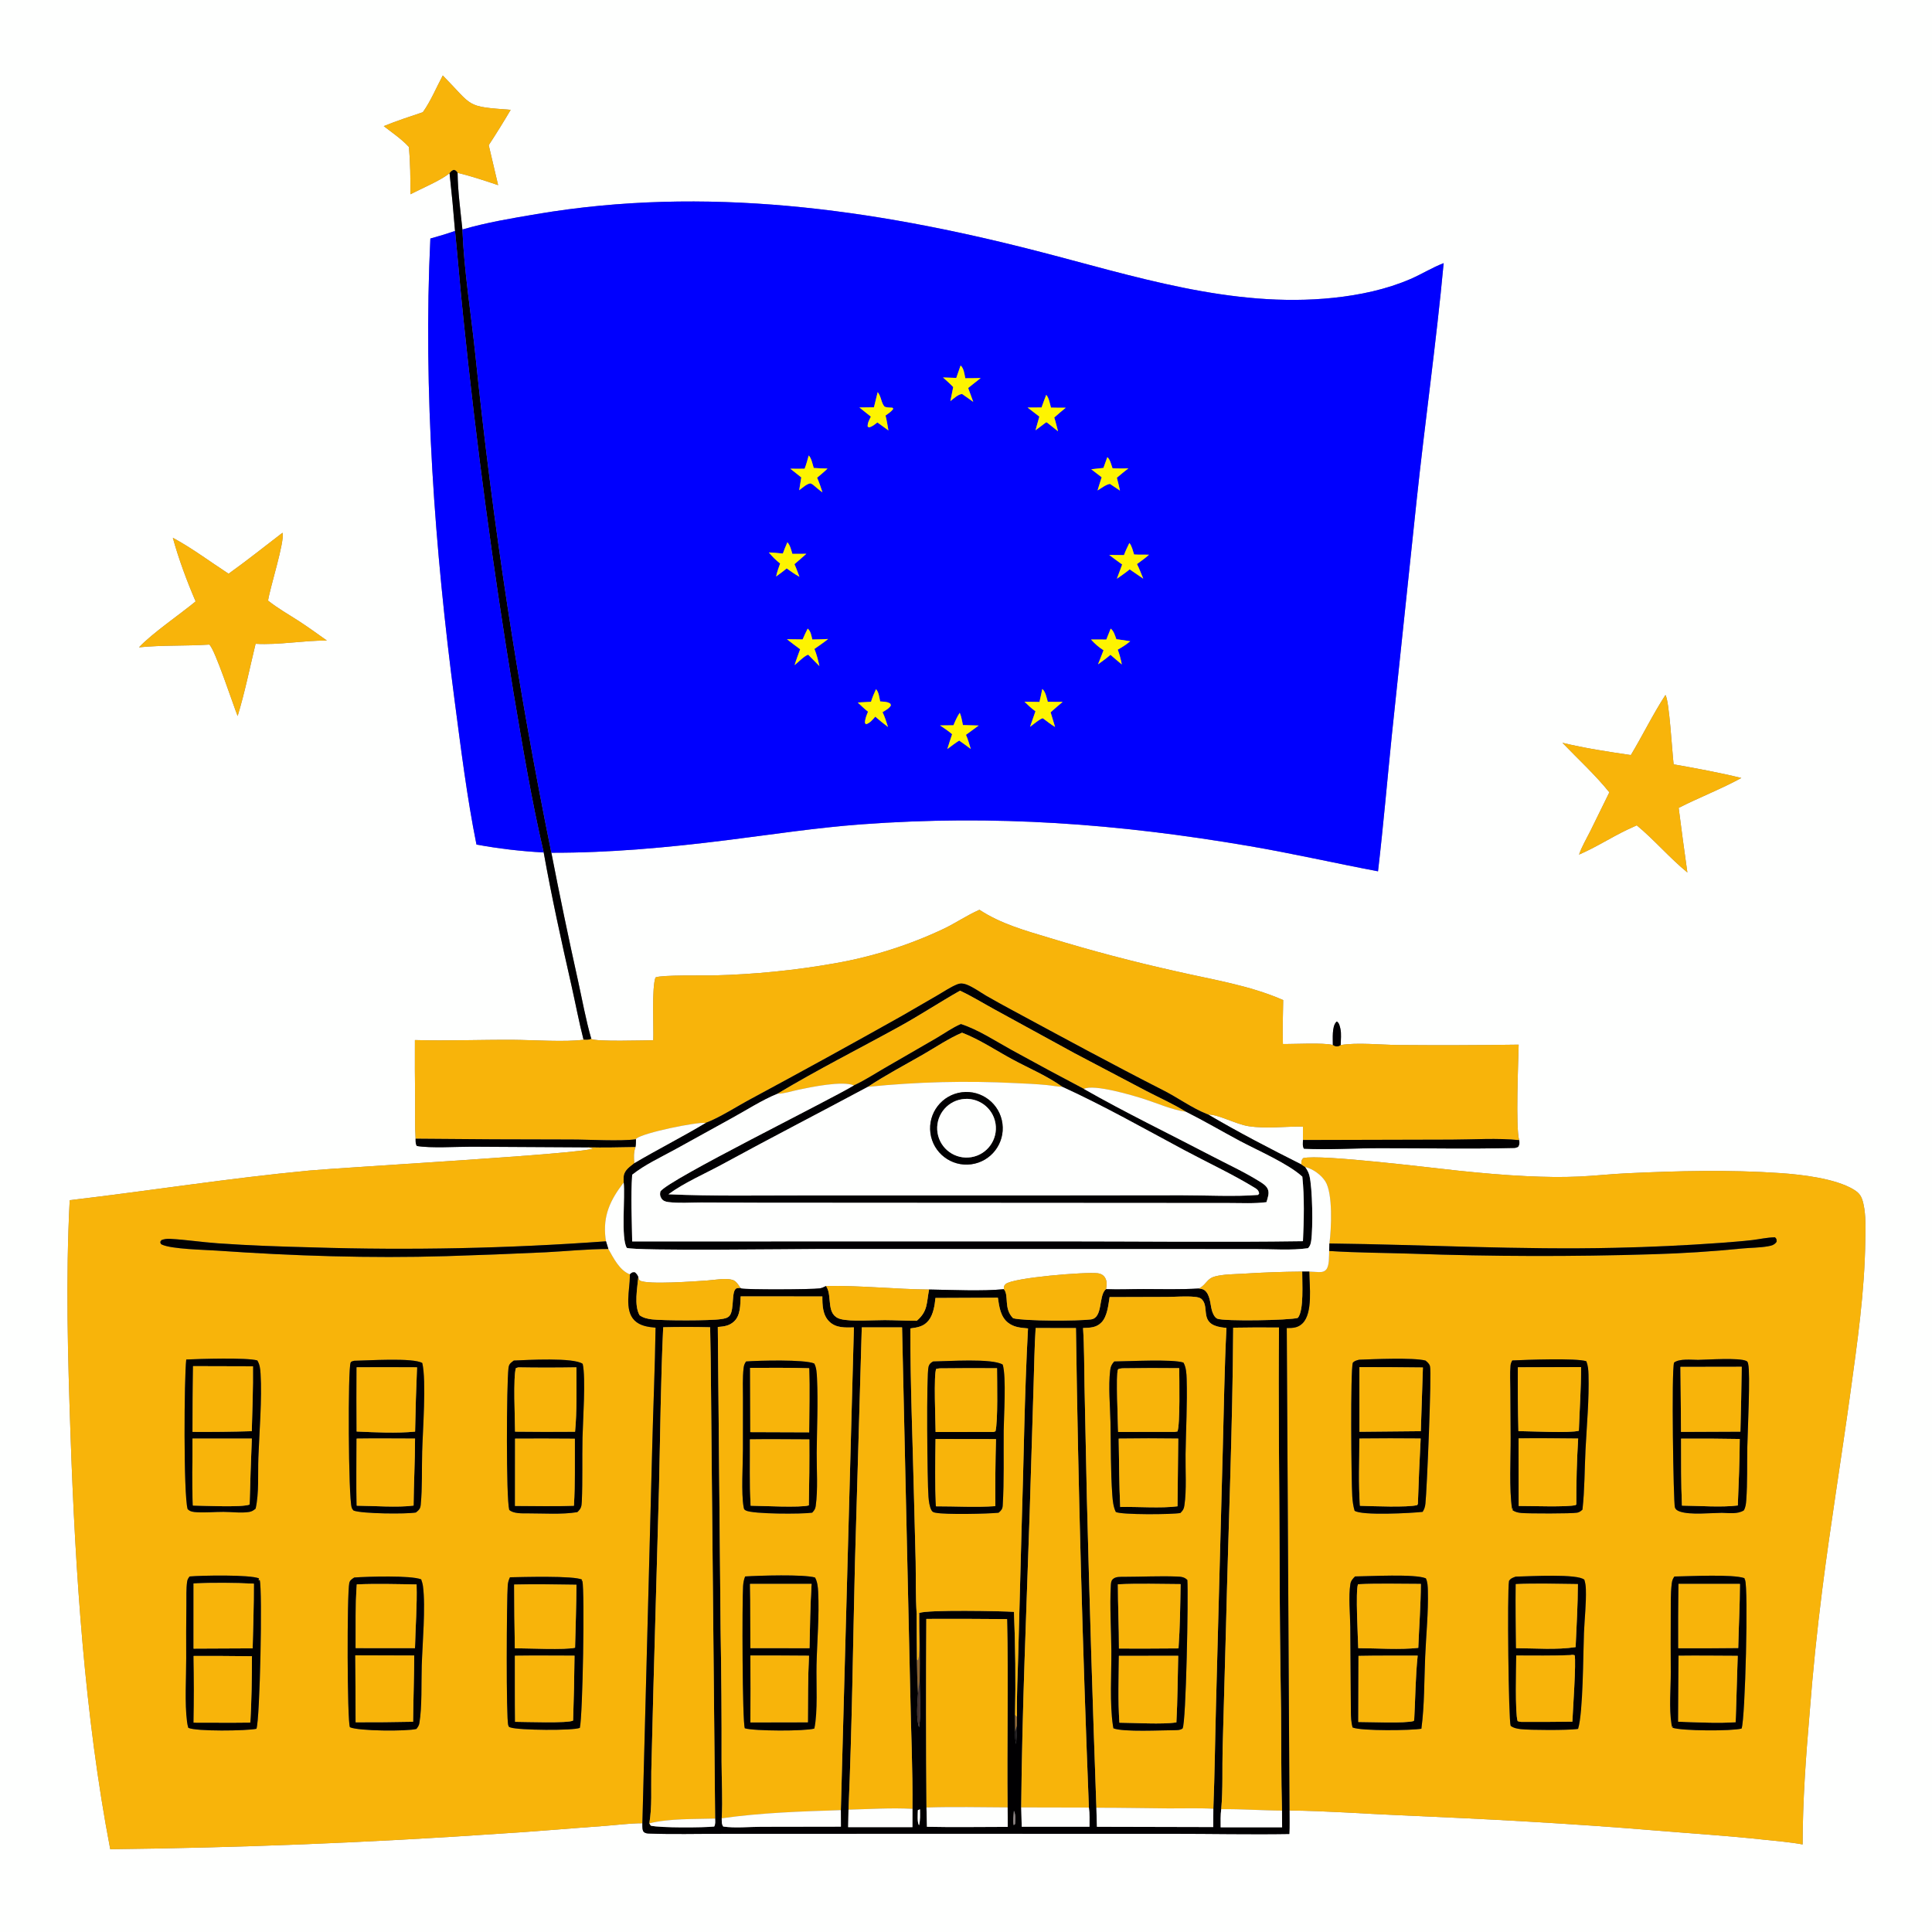 <?xml version="1.0" encoding="utf-8" ?>
<svg xmlns="http://www.w3.org/2000/svg" xmlns:xlink="http://www.w3.org/1999/xlink" width="1024" height="1024">
	<rect width="100%" height="100%" fill="#808080" stroke="none"/>
	<path fill="#FEFFFE" d="M0 0L1024 0L1024 1024L0 1024L0 0ZM242.53 91.596C249.788 93.367 256.931 95.754 264.014 98.124L259.038 76.94C263.061 70.785 266.941 64.538 270.675 58.203C246.414 56.426 251.054 56.63 234.683 40.001C231.26 46.391 228.329 53.555 224.136 59.457C217.183 61.804 210.194 64.068 203.399 66.851C207.883 70.336 212.909 73.736 216.75 77.912C217.473 86.268 217.557 94.573 217.556 102.955C223.47 99.868 233.334 95.79 238.278 91.839C239.402 102.014 240.367 112.205 241.172 122.409C236.85 123.912 232.506 125.2 228.102 126.432C224.195 206.774 230.482 291.748 240.975 371.439C244.314 396.793 247.493 422.567 252.539 447.634C264.427 449.815 276.101 451.177 288.173 451.83C292.381 475.359 297.558 498.831 302.843 522.138C305.023 531.751 306.832 541.515 309.285 551.057C300.071 552.399 282.198 551.193 272.172 551.133C254.755 551.028 237.325 551.747 219.908 551.253C219.853 561.75 219.891 572.248 220.024 582.744C220.067 589.644 219.847 596.668 220.276 603.55C220.307 605.016 220.172 606.071 220.901 607.384C228.229 608.668 242.075 607.752 249.998 607.78L311.442 608.125L314.35 608.716C309.705 611.532 181.241 618.782 163.939 620.415C121.494 624.421 79.301 631.143 36.947 636.12C34.759 677.959 35.961 719.434 37.407 761.251C39.897 833.23 44.872 909.398 58.428 980.121C126.928 979.363 195.392 976.643 263.736 971.963C282.418 970.851 301.094 969.152 319.764 967.827C326.668 967.338 333.546 966.37 340.474 966.353L340.474 966.882C340.48 967.986 340.37 970.331 341.346 971.085C342.121 971.683 343.012 971.777 343.957 971.813C356.671 972.301 369.566 971.916 382.303 971.966L477.324 971.931L620.912 971.951C641.703 971.935 662.572 972.388 683.351 972.054C683.597 967.936 683.444 963.734 683.458 959.607C702.735 959.788 722.104 961.278 741.37 962.1C786.859 964.041 832.117 966.427 877.497 970.208C896.643 971.803 915.753 972.987 934.861 975.064C941.687 975.806 948.684 976.333 955.432 977.594C955.45 954.312 957.156 931.186 959.134 908.006C960.818 886.216 963.039 864.471 965.796 842.791C970.221 807.882 975.945 773.142 980.734 738.283C984.419 711.464 988.285 684.788 988.646 657.667C988.731 651.275 989.065 644.356 987.656 638.098C986.806 634.324 985.843 632.521 982.513 630.493C972.871 624.617 954.97 622.543 943.645 621.766C916.367 619.895 889.431 620.585 862.147 621.865C853.784 622.257 845.456 623.189 837.089 623.589C827.802 624.032 818.442 623.823 809.156 623.389C797.182 622.829 785.13 621.742 773.206 620.508C759.916 619.133 699.621 611.616 690.748 613.818C689.612 614.995 689.839 615.579 689.731 617.173C673.135 608.829 656.369 600.15 640.372 590.725C645.8 590.652 655.163 595.899 661.729 596.899C671.287 598.356 680.986 596.982 690.589 597.105L690.611 604.226C690.578 605.736 690.271 607.511 691.121 608.827C703.239 609.514 718.374 608.566 730.851 608.553C754.68 608.527 778.659 609.036 802.475 608.448C803.295 608.428 803.912 608.207 804.636 607.846C805.426 606.594 805.411 605.747 805.19 604.304C803.256 597.503 804.722 563.361 804.922 553.685C783.699 553.989 762.472 554.052 741.247 553.874C732.276 553.809 718.949 552.414 710.592 553.909C710.622 551.249 711.043 547.813 710.43 545.243C710.079 543.774 709.831 542.269 708.568 541.411C708.449 541.508 708.315 541.589 708.21 541.702C705.872 544.205 706.474 550.611 706.436 553.848C701.156 552.547 686.311 553.436 679.971 553.333C679.732 545.583 679.988 537.806 680.12 530.054C661.9 522.095 642.423 519.209 623.205 514.758C600.711 509.759 578.421 503.881 556.387 497.14C543.289 493.179 530.677 489.753 519.123 482.206C512.652 485.04 506.6 489.199 500.179 492.278C481.862 500.929 462.465 507.08 442.51 510.566C421.306 514.316 399.85 516.461 378.323 516.983C373.273 517.106 350.738 516.64 347.42 518.062C345.39 523.689 346.516 544.111 346.26 551.355C341.646 551.368 315.609 552.222 313.405 550.629C310.48 540.544 308.598 529.922 306.33 519.658C301.333 497.16 296.634 474.597 292.236 451.975C323.349 452.046 354.128 449.184 384.977 445.338C408.853 442.361 432.487 438.697 456.521 436.922C527.158 431.706 592.606 436.54 662.275 448.452C685.063 452.349 707.656 457.521 730.377 461.817C733.2 437.749 735.26 413.621 737.719 389.515L750.833 265.3C755.294 223.336 761.267 181.481 765.172 139.472C759.172 141.769 753.567 145.292 747.649 147.857C734.873 153.394 720.653 156.391 706.821 157.844C652.72 163.526 600.591 146.109 548.9 132.856C462.067 110.595 373.7 98.354 284.455 113.465C271.191 115.711 258.021 117.876 245.086 121.645C244.068 111.73 242.641 101.558 242.53 91.596ZM149.725 282.38C140.259 289.648 130.856 297.143 121.156 304.091C111.751 297.987 101.381 290.233 91.61 285.045C94.681 296.223 99.098 308.112 103.689 318.757C95.049 325.905 80.858 335.483 73.674 343.096C86.022 341.855 98.511 342.454 110.89 341.638C113.757 343.514 123.713 374.037 125.953 379.505C129.779 366.992 132.386 353.948 135.465 341.222C147.887 341.951 160.733 339.426 173.254 339.504C168.296 335.997 163.36 332.382 158.258 329.087C152.798 325.559 147.169 322.414 142.079 318.335C143.077 311.483 151.082 286.644 149.725 282.38ZM882.712 368.363C876.095 378.537 870.655 389.754 864.385 400.197C852.32 398.432 839.95 396.567 828.101 393.693C836.354 402.273 845.544 410.694 852.986 419.95L842.927 440.448C840.899 444.508 838.401 448.658 836.935 452.95C845.726 449.175 853.855 443.886 862.488 439.75L867.516 437.445C876.921 445.223 884.923 454.724 894.34 462.425C892.728 451.024 891.192 439.612 889.731 428.191C900.63 422.657 912.266 418.195 922.945 412.345C911.129 409.423 899.039 407.248 887.059 405.11C886.338 399.528 884.751 371.011 882.712 368.363Z"/>
	<path fill="#F8B40A" d="M242.53 91.596C241.748 90.517 241.776 90.381 240.507 90.047C239.373 90.512 238.977 90.832 238.278 91.839C233.334 95.79 223.47 99.868 217.556 102.955C217.557 94.573 217.473 86.268 216.75 77.912C212.909 73.736 207.883 70.336 203.399 66.851C210.194 64.068 217.183 61.804 224.136 59.457C228.329 53.555 231.26 46.391 234.683 40.001C251.054 56.63 246.414 56.426 270.675 58.203C266.941 64.538 263.061 70.785 259.038 76.94L264.014 98.124C256.931 95.754 249.788 93.367 242.53 91.596Z"/>
	<path fill="#010002" d="M238.278 91.839C238.977 90.832 239.373 90.512 240.507 90.047C241.776 90.381 241.748 90.517 242.53 91.596C242.641 101.558 244.068 111.73 245.086 121.645C245.983 144.012 249.738 166.509 252.029 188.774C261.122 277.112 274.541 364.951 292.236 451.975C296.634 474.597 301.333 497.16 306.33 519.658C308.598 529.922 310.48 540.544 313.405 550.629C311.885 551.239 310.865 551.191 309.285 551.057C306.832 541.515 305.023 531.751 302.843 522.138C297.558 498.831 292.381 475.359 288.173 451.83C281.672 424.036 276.97 395.502 272.203 367.369C261.313 301.418 252.434 235.15 245.578 168.658C243.945 153.253 242.724 137.817 241.172 122.409C240.367 112.205 239.402 102.014 238.278 91.839Z"/>
	<path fill="#0000FE" d="M245.086 121.645C258.021 117.876 271.191 115.711 284.455 113.465C373.7 98.354 462.067 110.595 548.9 132.856C600.591 146.109 652.72 163.526 706.821 157.844C720.653 156.391 734.873 153.394 747.649 147.857C753.567 145.292 759.172 141.769 765.172 139.472C761.267 181.481 755.294 223.336 750.833 265.3L737.719 389.515C735.26 413.621 733.2 437.749 730.377 461.817C707.656 457.521 685.063 452.349 662.275 448.452C592.606 436.54 527.158 431.706 456.521 436.922C432.487 438.697 408.853 442.361 384.977 445.338C354.128 449.184 323.349 452.046 292.236 451.975C274.541 364.951 261.122 277.112 252.029 188.774C249.738 166.509 245.983 144.012 245.086 121.645ZM509.134 193.73L506.843 200.31L499.822 200.072C501.652 201.728 503.538 203.344 505.219 205.153L503.729 212.583C505.466 211.269 507.701 209.046 509.9 208.813L510.823 209.441L515.833 212.974L513.141 205.646L519.763 200.38C517.057 200.415 514.337 200.505 511.632 200.478C511.151 198.322 510.897 195.223 509.134 193.73ZM465.187 207.838L463.217 215.862L455.504 215.972L461.58 220.824C460.765 222.523 459.795 224.107 459.882 226.042L460.488 226.514C462.241 226.214 463.636 224.935 465.034 223.896L470.876 228.13C470.419 225.497 470.03 222.838 469.342 220.254C470.772 219.195 472.448 218.173 473.437 216.68L473.062 216.114C472.146 216.039 469.319 216.036 468.749 215.416C467.053 213.568 467.067 210.079 465.187 207.838ZM554.53 209.286C553.69 211.509 552.802 213.724 552.035 215.973L544.65 216.004L550.87 220.802L548.836 228.065L554.503 223.813L554.985 223.99L560.771 228.581C560.118 226.171 559.557 223.659 558.779 221.291C560.794 219.548 562.78 217.747 564.869 216.094C562.261 216.089 559.636 216.151 557.031 216.04C556.449 213.954 555.985 210.917 554.53 209.286ZM428.64 241.412C427.962 243.75 427.374 246.174 426.46 248.431C423.936 248.457 421.414 248.497 418.89 248.428L424.694 253.028L423.594 259.836C425.225 258.652 427.622 256.324 429.684 256.19L430.861 256.868C432.516 258.255 434.146 259.715 435.917 260.953C435.033 258.355 434.237 255.69 433.078 253.201C434.938 251.616 436.858 250.072 438.6 248.357C436.17 248.263 433.724 248.227 431.301 248.035C430.682 246.116 430.082 242.799 428.64 241.412ZM586.909 242.298L584.839 248.017L578.389 248.719L583.908 252.967C583.175 255.289 582.408 257.606 581.726 259.943C583.55 258.842 586.242 256.767 588.299 256.476L593.598 260.018C593.072 257.75 592.607 255.449 591.96 253.213C593.967 251.531 595.95 249.824 598.064 248.278C595.273 248.272 592.44 248.367 589.655 248.184C588.972 246.343 588.423 243.515 586.909 242.298ZM417.333 287.424C416.509 289.396 415.614 291.364 414.921 293.386C412.452 293.143 409.998 292.915 407.518 292.811C409.36 295.078 411.208 296.846 413.479 298.671C412.625 300.958 411.878 303.162 411.35 305.555C413.248 304.164 415.164 302.806 416.942 301.262C419.152 302.826 421.329 304.407 423.712 305.703C422.861 303.477 422.074 301.194 421.076 299.03C423.175 297.204 425.325 295.412 427.369 293.527L419.971 293.557C419.341 291.565 418.812 288.968 417.333 287.424ZM598.589 287.795C597.542 289.909 596.559 291.99 595.732 294.204L587.916 294.144C590.192 295.823 592.44 297.587 594.769 299.188L591.971 306.747C594.271 305.14 596.587 303.569 598.742 301.769L605.937 306.703C604.87 304.125 603.89 301.452 602.622 298.968C604.798 297.367 607.013 295.817 609.013 293.998C606.377 293.983 603.719 294.045 601.088 293.892C600.432 291.946 599.921 289.345 598.589 287.795ZM428.092 333.19C427.162 335.08 426.195 336.954 425.406 338.908L417.098 338.796C419.399 340.611 421.732 342.384 424.097 344.114C423.088 346.903 422.01 349.683 421.158 352.524C422.971 351.086 426.312 347.601 428.345 346.988L434.308 353.038C433.619 349.886 432.869 346.949 431.665 343.95C434.097 342.226 436.622 340.56 438.932 338.677C436.142 338.783 433.331 338.97 430.54 338.945C430.033 336.976 429.755 334.521 428.092 333.19ZM588.68 333.191L586.379 338.978L578.263 338.951C580.308 341.239 582.3 342.994 584.897 344.655L581.982 352.107C584.223 350.477 586.489 348.892 588.566 347.054C590.565 348.768 592.54 350.522 594.587 352.177C594.033 349.447 593.413 346.934 592.43 344.317C594.825 342.974 596.933 341.659 599.042 339.882C596.6 339.504 594.144 339.045 591.686 338.79C590.963 336.866 590.377 334.449 588.68 333.191ZM464.293 365.302C463.254 367.509 462.377 369.627 461.652 371.964L454.64 372.351C456.417 373.997 458.159 375.709 460.064 377.206C459.298 379.206 458.384 381.082 458.474 383.261L459.026 383.839C461.047 383.308 462.551 381.347 463.924 379.844C466.119 381.753 468.319 383.577 470.659 385.307C469.807 382.632 468.99 380.002 467.767 377.466C469.373 376.468 471.181 375.584 472.174 373.923C471.85 372.837 472.154 373.099 471.309 372.613C470.021 371.872 467.964 371.895 466.506 371.77C466.074 369.884 465.762 366.621 464.293 365.302ZM552.436 365.204C551.945 367.483 551.504 369.786 550.932 372.046L542.997 371.924C544.873 373.684 546.695 375.526 548.817 376.99L545.944 385.232C547.177 384.345 551.68 380.594 552.751 380.711C554.864 382.285 556.945 383.939 559.203 385.3L556.852 377.547C558.947 375.659 561.048 373.806 563.228 372.016L555.351 371.968C554.725 369.897 554.186 366.546 552.436 365.204ZM508.689 377.783C507.266 379.896 506.33 382.068 505.357 384.403L498.26 384.489C500.438 385.977 502.649 387.411 504.644 389.142C503.756 391.745 502.911 394.363 502.11 396.995C504.177 395.501 506.225 393.859 508.39 392.519C510.451 393.978 512.527 395.415 514.517 396.971C513.757 394.431 513.052 391.896 511.977 389.468L518.728 384.54L510.371 384.302C509.888 382.16 509.563 379.794 508.689 377.783Z"/>
	<path fill="#0000FE" d="M228.102 126.432C232.506 125.2 236.85 123.912 241.172 122.409C242.724 137.817 243.945 153.253 245.578 168.658C252.434 235.15 261.313 301.418 272.203 367.369C276.97 395.502 281.672 424.036 288.173 451.83C276.101 451.177 264.427 449.815 252.539 447.634C247.493 422.567 244.314 396.793 240.975 371.439C230.482 291.748 224.195 206.774 228.102 126.432Z"/>
	<path fill="#FEF400" d="M506.843 200.31L509.134 193.73C510.897 195.223 511.151 198.322 511.632 200.478C514.337 200.505 517.057 200.415 519.763 200.38L513.141 205.646L515.833 212.974L510.823 209.441L509.9 208.813C507.701 209.046 505.466 211.269 503.729 212.583L505.219 205.153C503.538 203.344 501.652 201.728 499.822 200.072L506.843 200.31Z"/>
	<path fill="#FEF400" d="M463.217 215.862L465.187 207.838C467.067 210.079 467.053 213.568 468.749 215.416C469.319 216.036 472.146 216.039 473.062 216.114L473.437 216.68C472.448 218.173 470.772 219.195 469.342 220.254C470.03 222.838 470.419 225.497 470.876 228.13L465.034 223.896C463.636 224.935 462.241 226.214 460.488 226.514L459.882 226.042C459.795 224.107 460.765 222.523 461.58 220.824L455.504 215.972L463.217 215.862Z"/>
	<path fill="#FEF400" d="M552.035 215.973C552.802 213.724 553.69 211.509 554.53 209.286C555.985 210.917 556.449 213.954 557.031 216.04C559.636 216.151 562.261 216.089 564.869 216.094C562.78 217.747 560.794 219.548 558.779 221.291C559.557 223.659 560.118 226.171 560.771 228.581L554.985 223.99L554.503 223.813L548.836 228.065L550.87 220.802L544.65 216.004L552.035 215.973Z"/>
	<path fill="#FEF400" d="M426.46 248.431C427.374 246.174 427.962 243.75 428.64 241.412C430.082 242.799 430.682 246.116 431.301 248.035C433.724 248.227 436.17 248.263 438.6 248.357C436.858 250.072 434.938 251.616 433.078 253.201C434.237 255.69 435.033 258.355 435.917 260.953C434.146 259.715 432.516 258.255 430.861 256.868L429.684 256.19C427.622 256.324 425.225 258.652 423.594 259.836L424.694 253.028L418.89 248.428C421.414 248.497 423.936 248.457 426.46 248.431Z"/>
	<path fill="#FEF400" d="M584.839 248.017L586.909 242.298C588.423 243.515 588.972 246.343 589.655 248.184C592.44 248.367 595.273 248.272 598.064 248.278C595.95 249.824 593.967 251.531 591.96 253.213C592.607 255.449 593.072 257.75 593.598 260.018L588.299 256.476C586.242 256.767 583.55 258.842 581.726 259.943C582.408 257.606 583.175 255.289 583.908 252.967L578.389 248.719L584.839 248.017Z"/>
	<path fill="#F8B40A" d="M121.156 304.091C130.856 297.143 140.259 289.648 149.725 282.38C151.082 286.644 143.077 311.483 142.079 318.335C147.169 322.414 152.798 325.559 158.258 329.087C163.36 332.382 168.296 335.997 173.254 339.504C160.733 339.426 147.887 341.951 135.465 341.222C132.386 353.948 129.779 366.992 125.953 379.505C123.713 374.037 113.757 343.514 110.89 341.638C98.511 342.454 86.022 341.855 73.674 343.096C80.858 335.483 95.049 325.905 103.689 318.757C99.098 308.112 94.681 296.223 91.61 285.045C101.381 290.233 111.751 297.987 121.156 304.091Z"/>
	<path fill="#FEF400" d="M414.921 293.386C415.614 291.364 416.509 289.396 417.333 287.424C418.812 288.968 419.341 291.565 419.971 293.557L427.369 293.527C425.325 295.412 423.175 297.204 421.076 299.03C422.074 301.194 422.861 303.477 423.712 305.703C421.329 304.407 419.152 302.826 416.942 301.262C415.164 302.806 413.248 304.164 411.35 305.555C411.878 303.162 412.625 300.958 413.479 298.671C411.208 296.846 409.36 295.078 407.518 292.811C409.998 292.915 412.452 293.143 414.921 293.386Z"/>
	<path fill="#FEF400" d="M595.732 294.204C596.559 291.99 597.542 289.909 598.589 287.795C599.921 289.345 600.432 291.946 601.088 293.892C603.719 294.045 606.377 293.983 609.013 293.998C607.013 295.817 604.798 297.367 602.622 298.968C603.89 301.452 604.87 304.125 605.937 306.703L598.742 301.769C596.587 303.569 594.271 305.14 591.971 306.747L594.769 299.188C592.44 297.587 590.192 295.823 587.916 294.144L595.732 294.204Z"/>
	<path fill="#FEF400" d="M425.406 338.908C426.195 336.954 427.162 335.08 428.092 333.19C429.755 334.521 430.033 336.976 430.54 338.945C433.331 338.97 436.142 338.783 438.932 338.677C436.622 340.56 434.097 342.226 431.665 343.95C432.869 346.949 433.619 349.886 434.308 353.038L428.345 346.988C426.312 347.601 422.971 351.086 421.158 352.524C422.01 349.683 423.088 346.903 424.097 344.114C421.732 342.384 419.399 340.611 417.098 338.796L425.406 338.908Z"/>
	<path fill="#FEF400" d="M586.379 338.978L588.68 333.191C590.377 334.449 590.963 336.866 591.686 338.79C594.144 339.045 596.6 339.504 599.042 339.882C596.933 341.659 594.825 342.974 592.43 344.317C593.413 346.934 594.033 349.447 594.587 352.177C592.54 350.522 590.565 348.768 588.566 347.054C586.489 348.892 584.223 350.477 581.982 352.107L584.897 344.655C582.3 342.994 580.308 341.239 578.263 338.951L586.379 338.978Z"/>
	<path fill="#FEF400" d="M461.652 371.964C462.377 369.627 463.254 367.509 464.293 365.302C465.762 366.621 466.074 369.884 466.506 371.77C467.964 371.895 470.021 371.872 471.309 372.613C472.154 373.099 471.85 372.837 472.174 373.923C471.181 375.584 469.373 376.468 467.767 377.466C468.99 380.002 469.807 382.632 470.659 385.307C468.319 383.577 466.119 381.753 463.924 379.844C462.551 381.347 461.047 383.308 459.026 383.839L458.474 383.261C458.384 381.082 459.298 379.206 460.064 377.206C458.159 375.709 456.417 373.997 454.64 372.351L461.652 371.964Z"/>
	<path fill="#FEF400" d="M550.932 372.046C551.504 369.786 551.945 367.483 552.436 365.204C554.186 366.546 554.725 369.897 555.351 371.968L563.228 372.016C561.048 373.806 558.947 375.659 556.852 377.547L559.203 385.3C556.945 383.939 554.864 382.285 552.751 380.711C551.68 380.594 547.177 384.345 545.944 385.232L548.817 376.99C546.695 375.526 544.873 373.684 542.997 371.924L550.932 372.046Z"/>
	<path fill="#F8B40A" d="M864.385 400.197C870.655 389.754 876.095 378.537 882.712 368.363C884.751 371.011 886.338 399.528 887.059 405.11C899.039 407.248 911.129 409.423 922.945 412.345C912.266 418.195 900.63 422.657 889.731 428.191C891.192 439.612 892.728 451.024 894.34 462.425C884.923 454.724 876.921 445.223 867.516 437.445L862.488 439.75C853.855 443.886 845.726 449.175 836.935 452.95C838.401 448.658 840.899 444.508 842.927 440.448L852.986 419.95C845.544 410.694 836.354 402.273 828.101 393.693C839.95 396.567 852.32 398.432 864.385 400.197Z"/>
	<path fill="#FEF400" d="M505.357 384.403C506.33 382.068 507.266 379.896 508.689 377.783C509.563 379.794 509.888 382.16 510.371 384.302L518.728 384.54L511.977 389.468C513.052 391.896 513.757 394.431 514.517 396.971C512.527 395.415 510.451 393.978 508.39 392.519C506.225 393.859 504.177 395.501 502.11 396.995C502.911 394.363 503.756 391.745 504.644 389.142C502.649 387.411 500.438 385.977 498.26 384.489L505.357 384.403Z"/>
	<path fill="#F8B40A" d="M313.405 550.629C315.609 552.222 341.646 551.368 346.26 551.355C346.516 544.111 345.39 523.689 347.42 518.062C350.738 516.64 373.273 517.106 378.323 516.983C399.85 516.461 421.306 514.316 442.51 510.566C462.465 507.08 481.862 500.929 500.179 492.278C506.6 489.199 512.652 485.04 519.123 482.206C530.677 489.753 543.289 493.179 556.387 497.14C578.421 503.881 600.711 509.759 623.205 514.758C642.423 519.209 661.9 522.095 680.12 530.054C679.988 537.806 679.732 545.583 679.971 553.333C686.311 553.436 701.156 552.547 706.436 553.848C707.399 554.433 708.051 554.78 709.258 554.55C709.689 554.468 710.211 554.13 710.592 553.909C718.949 552.414 732.276 553.809 741.247 553.874C762.472 554.052 783.699 553.989 804.922 553.685C804.722 563.361 803.256 597.503 805.19 604.304C793.598 603.094 781.062 604.012 769.388 604.025L690.611 604.226L690.589 597.105C680.986 596.982 671.287 598.356 661.729 596.899C655.163 595.899 645.8 590.652 640.372 590.725C640.083 590.613 639.793 590.505 639.505 590.39C631.812 587.322 624.308 581.847 616.854 578.051C589.794 564.268 563.173 549.814 536.456 535.392C531.875 532.947 527.333 530.431 522.831 527.845C519.458 525.868 515.993 523.292 512.368 521.863C510.685 521.2 509.068 521.037 507.352 521.722C503.85 523.121 500.393 525.501 497.117 527.399L478.052 538.437C451.587 553.299 424.991 567.927 398.266 582.317C391.212 586.046 381.157 592.567 374.036 595.142C368.475 594.746 341.413 600.292 337.296 603.433L337.081 603.838C328.714 604.988 312.214 603.962 302.879 603.97C275.344 603.972 247.809 603.832 220.276 603.55C219.847 596.668 220.067 589.644 220.024 582.744C219.891 572.248 219.853 561.75 219.908 551.253C237.325 551.747 254.755 551.028 272.172 551.133C282.198 551.193 300.071 552.399 309.285 551.057C310.865 551.191 311.885 551.239 313.405 550.629Z"/>
	<path fill="#010002" d="M374.036 595.142C381.157 592.567 391.212 586.046 398.266 582.317C424.991 567.927 451.587 553.299 478.052 538.437L497.117 527.399C500.393 525.501 503.85 523.121 507.352 521.722C509.068 521.037 510.685 521.2 512.368 521.863C515.993 523.292 519.458 525.868 522.831 527.845C527.333 530.431 531.875 532.947 536.456 535.392C563.173 549.814 589.794 564.268 616.854 578.051C624.308 581.847 631.812 587.322 639.505 590.39C639.793 590.505 640.083 590.613 640.372 590.725C656.369 600.15 673.135 608.829 689.731 617.173L691.789 618.559C692.804 619.995 693.57 621.323 694.006 623.041C695.669 629.592 695.97 650.843 694.955 657.67C694.717 659.271 694.41 660.458 693.227 661.58C684.409 662.819 674.644 662.044 665.728 662.044L613.83 662.029L433.842 661.997C421.398 662.014 336.923 663.116 332.226 661.407C329.035 656.423 331.431 634.114 330.564 626.77C330.526 625.675 330.467 624.548 330.569 623.455C330.867 620.245 333.85 618.33 336.153 616.503C348.635 609.135 361.6 602.599 374.036 595.142ZM412.002 579.744C403.578 583.193 395.489 588.527 387.47 592.872L357.63 609.345C350.106 613.475 341.817 617.287 335.069 622.634C334.277 634.305 334.905 646.274 335.073 657.98L561.482 657.94C604.499 657.942 647.586 658.48 690.594 657.852C691.1 646.797 691.422 634.655 690.258 623.655C682.776 616.741 666.475 609.732 656.949 604.634C647.461 599.557 638.151 594.074 628.529 589.26C622.004 585.175 614.59 581.894 607.742 578.337L569.466 558.192L527.293 535.111C521.151 531.767 515.17 528.036 508.826 525.089C498.021 531.21 487.652 538.062 476.768 544.061C455.216 555.94 433.098 567.072 412.002 579.744Z"/>
	<path fill="#F8B40A" d="M452.589 575.28C446.38 572.71 429.961 576.172 423.242 577.572C419.691 578.312 415.601 579.687 412.002 579.744C433.098 567.072 455.216 555.94 476.768 544.061C487.652 538.062 498.021 531.21 508.826 525.089C515.17 528.036 521.151 531.767 527.293 535.111L569.466 558.192L607.742 578.337C614.59 581.894 622.004 585.175 628.529 589.26C621.246 588.254 613.862 584.931 606.884 582.664C600.524 580.598 579.81 574.423 574.476 577.148C561.682 570.418 548.953 563.565 536.292 556.589C527.684 551.869 518.597 545.792 509.292 542.783C504.782 544.721 500.547 547.765 496.307 550.245L468.23 566.479C463.1 569.444 457.972 572.832 452.589 575.28Z"/>
	<path fill="#010002" d="M706.436 553.848C706.474 550.611 705.872 544.205 708.21 541.702C708.315 541.589 708.449 541.508 708.568 541.411C709.831 542.269 710.079 543.774 710.43 545.243C711.043 547.813 710.622 551.249 710.592 553.909C710.211 554.13 709.689 554.468 709.258 554.55C708.051 554.78 707.399 554.433 706.436 553.848Z"/>
	<path fill="#010002" d="M452.589 575.28C457.972 572.832 463.1 569.444 468.23 566.479L496.307 550.245C500.547 547.765 504.782 544.721 509.292 542.783C518.597 545.792 527.684 551.869 536.292 556.589C548.953 563.565 561.682 570.418 574.476 577.148C596.522 589.717 619.589 600.844 642.086 612.604C650.536 617.022 659.586 621.181 667.657 626.236C669.266 627.243 671.048 628.359 671.898 630.128C672.971 632.365 671.873 634.946 671.247 637.171C664.878 638.005 658.075 637.623 651.652 637.622L620.471 637.599L515.183 637.532L402.173 637.464L371.576 637.347C365.888 637.347 359.857 637.835 354.226 637.116C352.686 636.92 351.296 636.462 350.476 635.028C349.734 633.731 349.73 632.905 350.029 631.489C354.418 625.13 438.644 583.663 452.589 575.28ZM459.99 576.049C434.406 589.775 408.603 603.044 383.115 616.955C373.728 622.078 362.875 626.683 354.279 632.997C377.995 634.052 401.965 633.575 425.707 633.603L545.979 633.605L626.556 633.522C638.961 633.505 654.757 634.337 666.822 633.325L667.395 632.522C666.969 630.809 666.405 630.4 664.914 629.482C653.713 622.584 639.364 615.844 627.584 609.543C606.37 598.196 584.966 586.046 563.1 576.074C555.298 570.392 545.399 566.234 536.836 561.621C528.109 556.921 519.138 550.864 509.899 547.351C502.794 550.392 495.948 555.052 489.226 558.916C479.489 564.514 469.337 569.838 459.99 576.049Z"/>
	<path fill="#F8B40A" d="M459.99 576.049C469.337 569.838 479.489 564.514 489.226 558.916C495.948 555.052 502.794 550.392 509.899 547.351C519.138 550.864 528.109 556.921 536.836 561.621C545.399 566.234 555.298 570.392 563.1 576.074C560.33 575.94 557.521 575.356 554.747 575.089C549.315 574.565 543.837 574.325 538.388 574.082C512.243 572.737 486.034 573.395 459.99 576.049Z"/>
	<path fill="#FEFFFE" d="M354.279 632.997C362.875 626.683 373.728 622.078 383.115 616.955C408.603 603.044 434.406 589.775 459.99 576.049C486.034 573.395 512.243 572.737 538.388 574.082C543.837 574.325 549.315 574.565 554.747 575.089C557.521 575.356 560.33 575.94 563.1 576.074C584.966 586.046 606.37 598.196 627.584 609.543C639.364 615.844 653.713 622.584 664.914 629.482C666.405 630.4 666.969 630.809 667.395 632.522L666.822 633.325C654.757 634.337 638.961 633.505 626.556 633.522L545.979 633.605L425.707 633.603C401.965 633.575 377.995 634.052 354.279 632.997ZM509.778 578.927C499.215 580.281 491.759 589.955 493.14 600.515C494.52 611.074 504.214 618.506 514.77 617.098C525.288 615.695 532.687 606.044 531.311 595.523C529.935 585.001 520.303 577.578 509.778 578.927Z"/>
	<path fill="#FEFFFE" d="M412.002 579.744C415.601 579.687 419.691 578.312 423.242 577.572C429.961 576.172 446.38 572.71 452.589 575.28C438.644 583.663 354.418 625.13 350.029 631.489C349.73 632.905 349.734 633.731 350.476 635.028C351.296 636.462 352.686 636.92 354.226 637.116C359.857 637.835 365.888 637.347 371.576 637.347L402.173 637.464L515.183 637.532L620.471 637.599L651.652 637.622C658.075 637.623 664.878 638.005 671.247 637.171C671.873 634.946 672.971 632.365 671.898 630.128C671.048 628.359 669.266 627.243 667.657 626.236C659.586 621.181 650.536 617.022 642.086 612.604C619.589 600.844 596.522 589.717 574.476 577.148C579.81 574.423 600.524 580.598 606.884 582.664C613.862 584.931 621.246 588.254 628.529 589.26C638.151 594.074 647.461 599.557 656.949 604.634C666.475 609.732 682.776 616.741 690.258 623.655C691.422 634.655 691.1 646.797 690.594 657.852C647.586 658.48 604.499 657.942 561.482 657.94L335.073 657.98C334.905 646.274 334.277 634.305 335.069 622.634C341.817 617.287 350.106 613.475 357.63 609.345L387.47 592.872C395.489 588.527 403.578 583.193 412.002 579.744Z"/>
	<path fill="#010002" d="M514.77 617.098C504.214 618.506 494.52 611.074 493.14 600.515C491.759 589.955 499.215 580.281 509.778 578.927C520.303 577.578 529.935 585.001 531.311 595.523C532.687 606.044 525.288 615.695 514.77 617.098ZM509.872 582.609C501.362 583.943 495.556 591.938 496.921 600.443C498.285 608.949 506.302 614.725 514.802 613.329C523.258 611.941 528.999 603.975 527.641 595.513C526.283 587.052 518.338 581.282 509.872 582.609Z"/>
	<path fill="#FEFFFE" d="M514.802 613.329C506.302 614.725 498.285 608.949 496.921 600.443C495.556 591.938 501.362 583.943 509.872 582.609C518.338 581.282 526.283 587.052 527.641 595.513C528.999 603.975 523.258 611.941 514.802 613.329Z"/>
	<path fill="#FEFFFE" d="M374.036 595.142C361.6 602.599 348.635 609.135 336.153 616.503C335.894 613.549 335.786 610.81 336.803 607.986C337.091 606.635 337.038 605.217 337.081 603.838L337.296 603.433C341.413 600.292 368.475 594.746 374.036 595.142Z"/>
	<path fill="#010002" d="M220.276 603.55C247.809 603.832 275.344 603.972 302.879 603.97C312.214 603.962 328.714 604.988 337.081 603.838C337.038 605.217 337.091 606.635 336.803 607.986C328.354 608.12 319.89 608.356 311.442 608.125L249.998 607.78C242.075 607.752 228.229 608.668 220.901 607.384C220.172 606.071 220.307 605.016 220.276 603.55Z"/>
	<path fill="#010002" d="M690.611 604.226L769.388 604.025C781.062 604.012 793.598 603.094 805.19 604.304C805.411 605.747 805.426 606.594 804.636 607.846C803.912 608.207 803.295 608.428 802.475 608.448C778.659 609.036 754.68 608.527 730.851 608.553C718.374 608.566 703.239 609.514 691.121 608.827C690.271 607.511 690.578 605.736 690.611 604.226Z"/>
	<path fill="#F8B40A" d="M311.442 608.125C319.89 608.356 328.354 608.12 336.803 607.986C335.786 610.81 335.894 613.549 336.153 616.503C333.85 618.33 330.867 620.245 330.569 623.455C330.467 624.548 330.526 625.675 330.564 626.77C323.463 635.98 319.493 644.312 320.934 656.246C321.002 656.81 321.094 657.357 321.195 657.916C269.407 661.685 217.458 662.76 165.558 661.139C148.845 660.726 132.016 660.154 115.341 658.971C106.971 658.377 98.594 657.07 90.231 656.622C88.525 656.53 87.163 656.681 85.565 657.27L84.927 658.251C85.156 658.954 85.059 659.307 85.782 659.645C91.029 662.105 108.429 662.392 115.088 662.857C155.246 665.664 196.217 666.992 236.463 665.787C254.07 665.246 271.672 664.561 289.268 663.734C300.306 663.156 311.393 661.995 322.447 661.992C325.195 666.79 328.336 673.317 333.837 675.43L333.845 676.394C333.869 683.411 330.742 694.249 336.267 699.806C339.222 702.777 343.485 703.329 347.463 703.697C347.166 724.548 346.235 745.402 345.713 766.25L340.474 966.353C333.546 966.37 326.668 967.338 319.764 967.827C301.094 969.152 282.418 970.851 263.736 971.963C195.392 976.643 126.928 979.363 58.428 980.121C44.872 909.398 39.897 833.23 37.407 761.251C35.961 719.434 34.759 677.959 36.947 636.12C79.301 631.143 121.494 624.421 163.939 620.415C181.241 618.782 309.705 611.532 314.35 608.716L311.442 608.125ZM98.713 720.565C97.606 730.115 97.213 791.947 99.43 799.819C100.736 801.293 102.659 801.411 104.523 801.52C109.137 801.791 113.831 801.309 118.457 801.318C122.905 801.326 127.6 802.052 132.001 801.379C133.462 801.155 134.384 800.531 135.488 799.609C137.356 791.234 136.623 781.381 136.938 772.749C137.438 759.057 138.923 741.322 138.099 728.042C137.948 725.604 137.7 723.171 136.388 721.065C130.735 719.449 105.911 720.234 98.713 720.565ZM187.726 721.237C187.011 721.463 186.25 721.463 185.863 722.166C184.306 724.989 184.615 793.736 186.411 799.08C186.632 799.738 186.929 800.157 187.42 800.638C191.993 802.347 215.403 802.549 220.435 801.655C222.003 800.383 222.78 799.738 222.988 797.603C223.886 788.369 223.506 778.714 223.756 769.426C224.051 758.468 226.046 731.983 223.825 722.443C219.096 719.469 194.345 721.149 187.726 721.237ZM272.321 721.12C270.629 722.456 269.767 722.826 269.497 725.163C268.487 733.935 268.195 793.861 269.898 800.251C271.988 802.334 276.99 802.113 279.824 802.109C288.256 802.099 297.676 802.802 305.978 801.472C307.988 799.64 308.263 798.45 308.375 795.793C308.849 784.595 308.508 773.298 308.737 762.083C308.911 753.565 310.572 730.166 308.832 722.873C304.109 719.384 279.154 720.826 272.321 721.12ZM100.486 835.562C99.765 836.505 99.336 837.177 99.17 838.369C98.626 842.264 98.85 846.546 98.788 850.482C98.669 859.945 98.638 869.41 98.695 878.874C98.723 889.105 97.835 902.679 99.134 912.587C99.279 913.694 99.49 914.707 99.801 915.778C103.737 917.76 130.869 917.419 135.908 916.295C137.773 911.778 139.199 842.48 137.643 837.423L136.969 837.715L137.3 836.589C132.556 834.513 106.83 835.003 100.486 835.562ZM187.764 836.107C186.586 836.905 185.464 837.51 185.132 838.996C183.877 844.628 183.977 912.203 185.459 915.463C189.81 917.527 215.719 917.704 220.72 916.372C221.482 915.374 222.049 914.601 222.265 913.344C223.744 904.752 223.249 891.884 223.533 882.801C223.896 871.233 225.63 851.76 224.195 840.809C224.022 839.491 223.68 838.341 223.238 837.096C217.689 834.893 194.948 835.611 187.764 836.107ZM270.282 835.996C269.635 837.393 269.23 838.662 269.113 840.206C268.538 847.835 268.184 911.175 269.408 914.466C269.783 915.472 269.727 915.294 270.688 915.627C274.881 917.079 303.831 917.354 307.326 915.805C308.879 909.335 309.966 843.961 308.673 837.817L308.232 838.145L308.506 837.268C304.475 835.038 276.394 835.881 270.282 835.996Z"/>
	<path fill="#F8B40A" d="M689.731 617.173C689.839 615.579 689.612 614.995 690.748 613.818C699.621 611.616 759.916 619.133 773.206 620.508C785.13 621.742 797.182 622.829 809.156 623.389C818.442 623.823 827.802 624.032 837.089 623.589C845.456 623.189 853.784 622.257 862.147 621.865C889.431 620.585 916.367 619.895 943.645 621.766C954.97 622.543 972.871 624.617 982.513 630.493C985.843 632.521 986.806 634.324 987.656 638.098C989.065 644.356 988.731 651.275 988.646 657.667C988.285 684.788 984.419 711.464 980.734 738.283C975.945 773.142 970.221 807.882 965.796 842.791C963.039 864.471 960.818 886.216 959.134 908.006C957.156 931.186 955.45 954.312 955.432 977.594C948.684 976.333 941.687 975.806 934.861 975.064C915.753 972.987 896.643 971.803 877.497 970.208C832.117 966.427 786.859 964.041 741.37 962.1C722.104 961.278 702.735 959.788 683.458 959.607L682.012 703.898C685.292 703.884 687.907 703.821 690.366 701.4C695.96 695.892 694.023 681.524 693.96 673.956L697.504 674.154C699.322 674.264 701.363 674.516 702.778 673.052C704.714 671.049 704.34 665.684 704.486 663.04C719.031 664.004 733.799 664.01 748.379 664.483C790.838 665.994 833.336 666.093 875.802 664.78C891.666 664.334 907.51 663.317 923.302 661.731C927.839 661.295 932.556 661.347 937.041 660.561C938.94 660.228 940.481 659.854 941.632 658.181C941.625 656.793 941.74 656.793 940.799 655.798C936.757 655.828 932.761 656.789 928.751 657.264C923.062 657.938 917.321 658.307 911.612 658.775C893.154 660.103 874.666 660.966 856.164 661.362C805.613 662.55 755.134 659.675 704.614 659.071C705.65 651.347 706.545 632.514 702.42 626.103C700.213 622.672 695.815 619.46 691.789 618.559L689.731 617.173ZM720.389 720.678C719.069 721.034 717.962 721.211 717.02 722.286C715.686 726.321 716.228 784.958 716.728 793.004C716.89 795.612 717.215 798.217 717.963 800.727C721.694 803.411 748.402 801.974 754.028 801.318C754.967 799.806 755.306 798.701 755.506 796.931C756.264 790.214 758.901 727.396 757.922 724.101C757.533 722.792 756.554 721.902 755.502 721.112C749.061 719.468 727.878 720.379 720.389 720.678ZM900.036 720.761C896.426 720.756 890.246 720.001 887.292 722.182C885.83 726.364 886.953 796.72 887.733 798.938C888.18 800.209 889.197 800.748 890.404 801.16C895.917 803.044 906.689 801.88 912.611 801.831C916.389 801.907 920.971 802.63 924.273 800.532C925.21 798.868 925.413 797.088 925.55 795.204C926.233 785.81 925.918 776.148 926.119 766.718C926.283 759.054 927.791 727.878 926.571 722.973C926.388 722.238 926.359 721.698 925.618 721.343C921.765 719.497 905.006 720.678 900.036 720.761ZM801.541 721.068C801.018 721.993 800.711 722.71 800.613 723.784C800.232 727.978 800.511 732.417 800.528 736.637L800.677 761.797C800.752 772.713 799.801 789.37 801.444 799.774L801.851 799.383L801.697 800.45C803.203 801.44 804.574 801.744 806.367 801.914C809.898 802.248 833.194 802.298 835.936 801.749C837.155 801.505 837.857 800.936 838.74 800.132C839.917 789.639 839.822 778.838 840.359 768.284C841.026 755.188 842.307 741.671 841.943 728.566C841.876 726.134 841.688 723.774 840.793 721.49C835.617 719.724 808.55 720.723 801.541 721.068ZM718.197 835.547C717.027 836.743 716.003 837.806 715.729 839.529C714.655 846.295 715.61 855.338 715.68 862.3L715.994 907.019C716.031 909.864 716.11 912.87 716.916 915.611C721.733 917.562 748.109 917.187 753.369 916.259C755.031 903.812 754.831 890.632 755.372 878.077C755.871 866.499 757.109 854.581 756.804 843.013C756.749 840.902 756.666 838.455 755.737 836.547C749.914 834.093 725.837 835.485 718.197 835.547ZM803.35 835.645C801.834 836.212 800.735 836.504 799.808 837.933C798.797 843.763 799.558 911.868 800.683 914.718C802.183 915.903 804.182 916.261 806.046 916.477C810.99 917.05 830.88 917.072 835.591 916.454C835.868 916.418 836.143 916.376 836.419 916.336C839.115 907.641 839.082 876.53 839.528 865.551C839.838 857.893 840.782 849.951 840.54 842.324C840.484 840.543 840.267 839.018 839.747 837.316C836.371 834.007 810.746 835.497 804.992 835.591C804.444 835.6 803.897 835.618 803.35 835.645ZM887.456 835.585C886.588 836.823 886.251 837.758 886.068 839.265C885.378 844.945 885.569 850.841 885.533 856.561C885.478 866.494 885.482 876.428 885.545 886.361C885.579 895.31 884.562 905.233 885.952 914.019C886.024 914.479 886.13 914.932 886.23 915.386L886.758 914.777L886.441 915.717C891.231 917.47 917.919 917.579 923.084 916.165C925.011 911.009 926.744 841.309 924.898 837.334C924.819 837.165 924.709 837.01 924.65 836.833C924.609 836.713 924.617 836.581 924.6 836.455C918.416 834.253 895.413 835.465 887.456 835.585Z"/>
	<path fill="#FEFFFE" d="M691.789 618.559C695.815 619.46 700.213 622.672 702.42 626.103C706.545 632.514 705.65 651.347 704.614 659.071L704.486 663.04C704.34 665.684 704.714 671.049 702.778 673.052C701.363 674.516 699.322 674.264 697.504 674.154L693.96 673.956L690.2 673.966C679.57 674.054 668.944 674.44 658.336 675.122C653.635 675.399 648.514 675.35 643.941 676.555C642.495 676.936 641.271 677.605 640.231 678.688C638.619 680.366 637.661 681.838 635.491 682.928C625.751 683.527 615.752 683.236 605.992 683.224C599.418 683.215 592.815 683.553 586.248 683.267C586.582 681.115 586.877 679.115 585.671 677.16C584.858 675.842 583.45 675.042 581.937 674.859C575.14 674.035 536.627 677.228 533.03 680.573C531.977 681.552 532.1 681.954 532.085 683.294C520.706 684.44 504.248 683.658 492.442 683.464C474.202 683.337 456.06 681.245 437.793 681.616C436.737 682.17 435.649 682.69 434.458 682.869C430.36 683.483 395.336 683.608 392.895 682.901C392.725 682.851 392.588 682.725 392.434 682.637C391.462 681.067 390.127 678.929 388.251 678.362C384.589 677.254 378.535 678.451 374.672 678.704C368.69 679.095 343.394 681.024 339.234 678.752C338.398 678.295 338.52 677.716 338.307 676.863C337.862 675.701 337.407 675.191 336.488 674.36C334.957 674.322 335.018 674.423 333.837 675.43C328.336 673.317 325.195 666.79 322.447 661.992L321.195 657.916C321.094 657.357 321.002 656.81 320.934 656.246C319.493 644.312 323.463 635.98 330.564 626.77C331.431 634.114 329.035 656.423 332.226 661.407C336.923 663.116 421.398 662.014 433.842 661.997L613.83 662.029L665.728 662.044C674.644 662.044 684.409 662.819 693.227 661.58C694.41 660.458 694.717 659.271 694.955 657.67C695.97 650.843 695.669 629.592 694.006 623.041C693.57 621.323 692.804 619.995 691.789 618.559Z"/>
	<path fill="#010002" d="M704.614 659.071C755.134 659.675 805.613 662.55 856.164 661.362C874.666 660.966 893.154 660.103 911.612 658.775C917.321 658.307 923.062 657.938 928.751 657.264C932.761 656.789 936.757 655.828 940.799 655.798C941.74 656.793 941.625 656.793 941.632 658.181C940.481 659.854 938.94 660.228 937.041 660.561C932.556 661.347 927.839 661.295 923.302 661.731C907.51 663.317 891.666 664.334 875.802 664.78C833.336 666.093 790.838 665.994 748.379 664.483C733.799 664.01 719.031 664.004 704.486 663.04L704.614 659.071Z"/>
	<path fill="#010002" d="M322.447 661.992C311.393 661.995 300.306 663.156 289.268 663.734C271.672 664.561 254.07 665.246 236.463 665.787C196.217 666.992 155.246 665.664 115.088 662.857C108.429 662.392 91.029 662.105 85.782 659.645C85.059 659.307 85.156 658.954 84.927 658.251L85.565 657.27C87.163 656.681 88.525 656.53 90.231 656.622C98.594 657.07 106.971 658.377 115.341 658.971C132.016 660.154 148.845 660.726 165.558 661.139C217.458 662.76 269.407 661.685 321.195 657.916L322.447 661.992Z"/>
	<path fill="#010002" d="M690.2 673.966L693.96 673.956C694.023 681.524 695.96 695.892 690.366 701.4C687.907 703.821 685.292 703.884 682.012 703.898L683.458 959.607C683.444 963.734 683.597 967.936 683.351 972.054C662.572 972.388 641.703 971.935 620.912 971.951L477.324 971.931L382.303 971.966C369.566 971.916 356.671 972.301 343.957 971.813C343.012 971.777 342.121 971.683 341.346 971.085C340.37 970.331 340.48 967.986 340.474 966.882L340.474 966.353L345.713 766.25C346.235 745.402 347.166 724.548 347.463 703.697C343.485 703.329 339.222 702.777 336.267 699.806C330.742 694.249 333.869 683.411 333.845 676.394L333.837 675.43C335.018 674.423 334.957 674.322 336.488 674.36C337.407 675.191 337.862 675.701 338.307 676.863C337.825 682.786 335.958 691.786 338.995 697.105C340.925 698.518 343.232 699.014 345.581 699.296C351.269 699.977 376.503 700.043 382.197 699.157C383.876 698.895 385.725 698.663 386.805 697.219C389.333 693.838 387.451 683.797 390.493 682.806C391.013 682.637 391.916 682.663 392.434 682.637C392.588 682.725 392.725 682.851 392.895 682.901C395.336 683.608 430.36 683.483 434.458 682.869C435.649 682.69 436.737 682.17 437.793 681.616C437.875 681.744 437.96 681.87 438.041 681.999C441.286 687.179 437.506 697.035 445.575 699.139C451.098 700.579 462.813 699.644 468.96 699.678C474.618 699.709 480.277 700.061 485.93 700.027C491.935 694.893 491.034 690.44 492.442 683.464C504.248 683.658 520.706 684.44 532.085 683.294C534.93 686.747 531.801 693.557 536.984 698.698C543.23 700.26 571.283 700.184 578.172 699.324C584.619 698.519 582.215 687.398 585.823 683.605C585.948 683.473 586.107 683.379 586.248 683.267C592.815 683.553 599.418 683.215 605.992 683.224C615.752 683.236 625.751 683.527 635.491 682.928C636.483 683.083 637.656 683.223 638.471 683.87C641.392 686.189 641.423 691.015 642.276 694.336C642.667 695.858 643.656 698.312 645.263 698.953C648.855 700.386 683.328 699.839 687.869 698.513C691.224 694.573 690.113 679.685 690.2 673.966ZM482.525 704.099C482.457 733.66 483.74 763.356 484.421 792.916L485.32 827.72C485.471 836.959 485.25 846.267 485.861 855.488C485.872 863.523 485.925 871.558 486.018 879.592C486.047 885.57 486.231 891.546 486.569 897.514C486.27 902.292 485.481 911.113 487.136 915.477C488.353 907.724 487.478 898.742 487.451 890.87C487.583 878.875 487.414 866.861 487.367 854.865C492.01 853.137 530.325 853.868 537.435 854.319C538.157 872.427 538.398 890.894 537.983 909C538.052 911.959 538.081 914.919 538.07 917.879C537.913 920.188 538.089 922.149 538.518 924.42C538.784 921.18 539.069 917.979 538.969 914.725L539.024 909.961C538.767 898.726 539.455 887.314 539.707 876.068L541.445 810.749C542.62 775.197 542.928 739.617 544.865 704.092C541.038 703.743 537.502 703.551 534.334 701.092C530.251 697.922 529.595 692.561 528.896 687.806L495.805 687.949C495.447 691.784 494.675 696.717 492.238 699.8C489.6 703.136 486.456 703.523 482.525 704.099ZM534.047 957.966C533.671 924.711 534.539 891.4 533.77 858.157C519.506 858.024 505.241 857.987 490.976 858.046C490.77 891.369 490.796 924.694 491.055 958.016L491.298 968.235C505.55 968.555 519.865 968.28 534.124 968.283C534.163 964.846 534.084 961.403 534.047 957.966ZM548.917 703.885C548.271 713.736 548.182 723.676 547.843 733.545L545.744 802.078C544.033 853.989 541.74 906.032 541.261 957.968L541.543 968.225L577.451 968.205C577.429 964.874 577.627 961.337 577.137 958.045C573.773 873.369 571.484 788.654 570.271 703.92L548.917 703.885ZM574.041 703.876C574.71 714.055 574.609 724.358 574.815 734.559L576.063 793.96C577.455 848.694 579.137 903.42 581.108 958.137L581.393 968.235L643.035 968.381L643.098 958.695C643.831 940.119 644.02 921.508 644.524 902.923L648.099 768.253C648.687 746.782 648.958 725.309 650.043 703.852C649.115 703.743 648.185 703.637 647.263 703.489C635.488 701.605 641.209 693.166 637.135 688.8C636.108 687.7 634.566 687.491 633.151 687.355C628.422 686.897 623.378 687.37 618.617 687.394L588.111 687.484C587.441 691.706 586.909 697.659 583.836 700.874C581.064 703.774 577.763 703.712 574.041 703.876ZM456.763 703.522L453.147 828.272C452.086 871.88 451.606 915.581 449.726 959.16C449.625 962.248 449.563 965.336 449.54 968.425L483.613 968.434L483.625 958.728C483.823 937.639 482.795 916.44 482.414 895.348L478.117 703.532L456.763 703.522ZM487.614 958.964L486.493 959.434C486.451 961.21 486.055 966.212 487.126 967.41C487.817 964.62 487.65 961.817 487.614 958.964ZM647.272 958.915C646.848 962.099 646.958 965.314 646.976 968.519L679.541 968.526L679.483 959.662C678.976 941.906 679.155 924.148 678.982 906.387C678.51 878.395 678.246 850.4 678.191 822.404C678.057 782.823 677.505 743.202 677.895 703.624C669.804 703.533 661.712 703.561 653.621 703.707C653.315 756.365 651.08 809.13 649.818 861.786L648.023 926.638C647.745 937.27 648.231 948.36 647.272 958.915ZM445.669 959.413L452.589 703.554C447.96 703.623 443.162 703.974 439.554 700.465C436.001 697.009 435.848 691.765 435.868 687.143L392.562 687.11C392.355 691.51 392.546 697.206 389.013 700.441C386.491 702.75 383.716 703.07 380.454 703.331L381.94 864.095C382.344 887.244 382.513 910.396 382.449 933.548C382.458 943.506 383.122 953.83 382.532 963.735C382.581 965.244 382.401 966.846 383.339 968.109C389.685 969.017 396.869 968.252 403.33 968.235L445.701 968.166L445.669 959.413ZM379.036 963.88L377.153 769.95C376.878 747.789 376.898 725.642 376.386 703.481C368.094 703.284 359.799 703.282 351.507 703.475C350.194 731.771 349.95 760.229 349.287 788.554L346.332 894.318L345.201 939.068C345.028 947.931 345.667 957.699 344.152 966.434L344.951 967.641C349.969 968.85 372.659 968.717 378.543 968.1C379.292 966.751 379.051 965.393 379.036 963.88ZM537.387 959.761C537.295 962.017 536.732 965.24 537.302 967.377L538.016 966.744C538.115 964.418 538.432 961.906 537.387 959.761Z"/>
	<path fill="#F8B40A" d="M635.491 682.928C637.661 681.838 638.619 680.366 640.231 678.688C641.271 677.605 642.495 676.936 643.941 676.555C648.514 675.35 653.635 675.399 658.336 675.122C668.944 674.44 679.57 674.054 690.2 673.966C690.113 679.685 691.224 694.573 687.869 698.513C683.328 699.839 648.855 700.386 645.263 698.953C643.656 698.312 642.667 695.858 642.276 694.336C641.423 691.015 641.392 686.189 638.471 683.87C637.656 683.223 636.483 683.083 635.491 682.928Z"/>
	<path fill="#F8B40A" d="M586.248 683.267C586.107 683.379 585.948 683.473 585.823 683.605C582.215 687.398 584.619 698.519 578.172 699.324C571.283 700.184 543.23 700.26 536.984 698.698C531.801 693.557 534.93 686.747 532.085 683.294C532.1 681.954 531.977 681.552 533.03 680.573C536.627 677.228 575.14 674.035 581.937 674.859C583.45 675.042 584.858 675.842 585.671 677.16C586.877 679.115 586.582 681.115 586.248 683.267Z"/>
	<path fill="#F8B40A" d="M338.307 676.863C338.52 677.716 338.398 678.295 339.234 678.752C343.394 681.024 368.69 679.095 374.672 678.704C378.535 678.451 384.589 677.254 388.251 678.362C390.127 678.929 391.462 681.067 392.434 682.637C391.916 682.663 391.013 682.637 390.493 682.806C387.451 683.797 389.333 693.838 386.805 697.219C385.725 698.663 383.876 698.895 382.197 699.157C376.503 700.043 351.269 699.977 345.581 699.296C343.232 699.014 340.925 698.518 338.995 697.105C335.958 691.786 337.825 682.786 338.307 676.863Z"/>
	<path fill="#F8B40A" d="M437.793 681.616C456.06 681.245 474.202 683.337 492.442 683.464C491.034 690.44 491.935 694.893 485.93 700.027C480.277 700.061 474.618 699.709 468.96 699.678C462.813 699.644 451.098 700.579 445.575 699.139C437.506 697.035 441.286 687.179 438.041 681.999C437.96 681.87 437.875 681.744 437.793 681.616Z"/>
	<path fill="#F8B40A" d="M445.669 959.413C424.839 960.063 403.171 960.792 382.532 963.735C383.122 953.83 382.458 943.506 382.449 933.548C382.513 910.396 382.344 887.244 381.94 864.095L380.454 703.331C383.716 703.07 386.491 702.75 389.013 700.441C392.546 697.206 392.355 691.51 392.562 687.11L435.868 687.143C435.848 691.765 436.001 697.009 439.554 700.465C443.162 703.974 447.96 703.623 452.589 703.554L445.669 959.413ZM395.432 721.607C394.617 722.775 394.284 723.68 394.122 725.103C393.517 730.394 393.795 735.943 393.785 741.271L393.766 768.402C393.767 776.133 392.817 791.669 394.129 798.723C394.329 799.798 394.327 800.05 395.271 800.571C398.878 802.561 425.286 802.532 430.473 801.75C431.508 800.616 432.119 799.848 432.335 798.3C433.592 789.29 432.806 779.174 432.871 770.066C432.965 756.94 433.648 743.554 433.031 730.47C432.918 728.083 432.781 724.747 431.557 722.679C426.457 720.467 402.056 721.095 395.432 721.607ZM394.93 835.556C394.255 837.255 393.971 838.831 393.849 840.653C393.314 848.633 393.406 912.7 394.773 916.037C399.701 917.535 426.635 917.621 431.614 916.173C433.522 907.381 432.559 891.957 432.779 882.447C433.074 869.697 434.288 856.371 433.645 843.663C433.519 841.178 433.24 838.274 431.972 836.104C425.851 834.354 402.338 835.08 394.93 835.556Z"/>
	<path fill="#F8B40A" d="M581.108 958.137C579.137 903.42 577.455 848.694 576.063 793.96L574.815 734.559C574.609 724.358 574.71 714.055 574.041 703.876C577.763 703.712 581.064 703.774 583.836 700.874C586.909 697.659 587.441 691.706 588.111 687.484L618.617 687.394C623.378 687.37 628.422 686.897 633.151 687.355C634.566 687.491 636.108 687.7 637.135 688.8C641.209 693.166 635.488 701.605 647.263 703.489C648.185 703.637 649.115 703.743 650.043 703.852C648.958 725.309 648.687 746.782 648.099 768.253L644.524 902.923C644.02 921.508 643.831 940.119 643.098 958.695C635.113 958.208 626.92 958.544 618.911 958.485C606.306 958.391 593.714 958.11 581.108 958.137ZM590.559 721.608C589.203 723.171 588.672 724.201 588.425 726.274C587.383 735.017 588.391 744.794 588.572 753.638C588.835 766.524 588.631 779.645 589.55 792.491C589.761 795.438 590.088 798.698 591.396 801.368C594.16 802.93 621.405 802.754 625.645 801.915C626.958 800.51 627.452 799.943 627.75 797.95C628.995 789.604 628.244 779.299 628.37 770.751C628.566 757.523 629.342 744.063 628.958 730.851C628.877 728.087 628.678 724.606 627.253 722.197C621.528 720.266 598.144 721.546 590.559 721.608ZM596.108 835.748C593.968 835.799 591.188 835.458 589.633 837.183C588.902 837.994 588.823 839.26 588.765 840.315C588.14 851.744 588.973 863.522 589.046 874.979C589.126 887.37 588.101 902.795 589.89 914.703C589.958 915.157 590.041 915.608 590.138 916.056C595.601 918.119 615.74 917.025 622.625 917.031C624.172 916.973 625.473 917.064 626.789 916.127C628.67 913.321 629.902 845.676 629.327 837.448C627.789 835.792 625.847 835.674 623.693 835.593C614.583 835.252 605.246 835.732 596.108 835.748Z"/>
	<path fill="#F8B40A" d="M485.861 855.488C485.25 846.267 485.471 836.959 485.32 827.72L484.421 792.916C483.74 763.356 482.457 733.66 482.525 704.099C486.456 703.523 489.6 703.136 492.238 699.8C494.675 696.717 495.447 691.784 495.805 687.949L528.896 687.806C529.595 692.561 530.251 697.922 534.334 701.092C537.502 703.551 541.038 703.743 544.865 704.092C542.928 739.617 542.62 775.197 541.445 810.749L539.707 876.068C539.455 887.314 538.767 898.726 539.024 909.961L537.983 909C538.398 890.894 538.157 872.427 537.435 854.319C530.325 853.868 492.01 853.137 487.367 854.865L487.089 854.927L485.861 855.488ZM494.557 721.609C493.304 722.321 492.602 722.885 492.171 724.281C490.941 728.26 491.487 785.51 492.111 793.329C492.29 795.572 492.627 798.568 493.74 800.542C494.244 801.436 494.921 801.593 495.887 801.784C501.284 802.851 523.202 802.385 529.259 801.784C530.65 800.583 531.346 799.884 531.463 797.928C532.241 784.838 531.855 771.446 531.974 758.33C532.044 750.668 533.439 729.799 531.462 723.27C525.975 719.788 501.941 721.538 494.557 721.609Z"/>
	<path fill="#F8B40A" d="M379.036 963.88C368.341 964.215 354.389 963.781 344.152 966.434C345.667 957.699 345.028 947.931 345.201 939.068L346.332 894.318L349.287 788.554C349.95 760.229 350.194 731.771 351.507 703.475C359.799 703.282 368.094 703.284 376.386 703.481C376.898 725.642 376.878 747.789 377.153 769.95L379.036 963.88Z"/>
	<path fill="#F8B40A" d="M449.726 959.16C451.606 915.581 452.086 871.88 453.147 828.272L456.763 703.522L478.117 703.532L482.414 895.348C482.795 916.44 483.823 937.639 483.625 958.728C472.451 958.115 460.923 958.866 449.726 959.16Z"/>
	<path fill="#F8B40A" d="M647.272 958.915C648.231 948.36 647.745 937.27 648.023 926.638L649.818 861.786C651.08 809.13 653.315 756.365 653.621 703.707C661.712 703.561 669.804 703.533 677.895 703.624C677.505 743.202 678.057 782.823 678.191 822.404C678.246 850.4 678.51 878.395 678.982 906.387C679.155 924.148 678.976 941.906 679.483 959.662C668.731 959.625 658.052 958.748 647.272 958.915Z"/>
	<path fill="#F8B40A" d="M541.261 957.968C541.74 906.032 544.033 853.989 545.744 802.078L547.843 733.545C548.182 723.676 548.271 713.736 548.917 703.885L570.271 703.92C571.484 788.654 573.773 873.369 577.137 958.045L541.261 957.968Z"/>
	<path fill="#010002" d="M135.488 799.609C134.384 800.531 133.462 801.155 132.001 801.379C127.6 802.052 122.905 801.326 118.457 801.318C113.831 801.309 109.137 801.791 104.523 801.52C102.659 801.411 100.736 801.293 99.43 799.819C97.213 791.947 97.606 730.115 98.713 720.565C105.911 720.234 130.735 719.449 136.388 721.065C137.7 723.171 137.948 725.604 138.099 728.042C138.923 741.322 137.438 759.057 136.938 772.749C136.623 781.381 137.356 791.234 135.488 799.609ZM102.336 724.084C102.178 735.694 102.084 747.304 102.055 758.915C112.521 758.995 122.988 758.876 133.449 758.557C133.744 747.108 134.219 735.623 134.07 724.17L102.336 724.084ZM102.031 762.496C102.144 774.246 101.623 786.251 102.254 797.963C107.915 798.009 128.315 799.07 132.306 797.425C132.645 785.78 132.963 774.123 133.478 762.484L102.031 762.496Z"/>
	<path fill="#010002" d="M754.028 801.318C748.402 801.974 721.694 803.411 717.963 800.727C717.215 798.217 716.89 795.612 716.728 793.004C716.228 784.958 715.686 726.321 717.02 722.286C717.962 721.211 719.069 721.034 720.389 720.678C727.878 720.379 749.061 719.468 755.502 721.112C756.554 721.902 757.533 722.792 757.922 724.101C758.901 727.396 756.264 790.214 755.506 796.931C755.306 798.701 754.967 799.806 754.028 801.318ZM720.529 724.596L720.534 758.87L753.066 758.562L754.175 724.8C742.96 724.665 731.744 724.597 720.529 724.596ZM720.488 762.478C720.522 774.233 719.958 786.393 720.805 798.097C726.996 798.289 746.358 799.083 751.187 797.712L751.514 797.023C751.89 785.496 752.381 773.974 752.985 762.457C742.153 762.35 731.32 762.357 720.488 762.478Z"/>
	<path fill="#010002" d="M912.611 801.831C906.689 801.88 895.917 803.044 890.404 801.16C889.197 800.748 888.18 800.209 887.733 798.938C886.953 796.72 885.83 726.364 887.292 722.182C890.246 720.001 896.426 720.756 900.036 720.761C905.006 720.678 921.765 719.497 925.618 721.343C926.359 721.698 926.388 722.238 926.571 722.973C927.791 727.878 926.283 759.054 926.119 766.718C925.918 776.148 926.233 785.81 925.55 795.204C925.413 797.088 925.21 798.868 924.273 800.532C920.971 802.63 916.389 801.907 912.611 801.831ZM890.685 724.482L890.991 758.923L922.449 758.789C922.767 747.337 922.998 735.883 923.143 724.427L890.685 724.482ZM891.017 762.519C891.053 774.339 890.942 786.196 891.479 798.006C900.688 798.07 912.111 799.042 921.077 797.929C921.554 786.207 922.049 774.421 922.104 762.689C911.743 762.498 901.38 762.441 891.017 762.519Z"/>
	<path fill="#010002" d="M220.435 801.655C215.403 802.549 191.993 802.347 187.42 800.638C186.929 800.157 186.632 799.738 186.411 799.08C184.615 793.736 184.306 724.989 185.863 722.166C186.25 721.463 187.011 721.463 187.726 721.237C194.345 721.149 219.096 719.469 223.825 722.443C226.046 731.983 224.051 758.468 223.756 769.426C223.506 778.714 223.886 788.369 222.988 797.603C222.78 799.738 222.003 800.383 220.435 801.655ZM189.042 724.695C188.95 736.04 188.949 747.386 189.039 758.731C198.966 759.172 210.14 759.758 220.011 758.779C220.218 747.419 220.559 736.063 221.034 724.711C210.37 724.648 199.706 724.643 189.042 724.695ZM189.026 762.502C189.025 774.325 188.74 786.229 189.083 798.041C197.808 798.111 210.936 799.122 219.199 797.981C219.318 786.153 219.966 774.307 219.982 762.489C209.672 762.486 199.332 762.336 189.026 762.502Z"/>
	<path fill="#010002" d="M305.978 801.472C297.676 802.802 288.256 802.099 279.824 802.109C276.99 802.113 271.988 802.334 269.898 800.251C268.195 793.861 268.487 733.935 269.497 725.163C269.767 722.826 270.629 722.456 272.321 721.12C279.154 720.826 304.109 719.384 308.832 722.873C310.572 730.166 308.911 753.565 308.737 762.083C308.508 773.298 308.849 784.595 308.375 795.793C308.263 798.45 307.988 799.64 305.978 801.472ZM274.728 724.736L273.444 725.117C271.923 729.713 272.971 752.481 272.997 758.803C283.595 758.93 294.195 758.947 304.793 758.852C305.845 747.938 305.484 735.75 305.502 724.726C295.245 724.904 284.985 724.908 274.728 724.736ZM273.012 762.514L272.985 798.167C283.359 798.172 293.828 798.483 304.19 798.071C304.898 786.313 304.597 774.351 304.674 762.565C294.12 762.481 283.566 762.464 273.012 762.514Z"/>
	<path fill="#010002" d="M838.74 800.132C837.857 800.936 837.155 801.505 835.936 801.749C833.194 802.298 809.898 802.248 806.367 801.914C804.574 801.744 803.203 801.44 801.697 800.45L801.851 799.383L801.444 799.774C799.801 789.37 800.752 772.713 800.677 761.797L800.528 736.637C800.511 732.417 800.232 727.978 800.613 723.784C800.711 722.71 801.018 721.993 801.541 721.068C808.55 720.723 835.617 719.724 840.793 721.49C841.688 723.774 841.876 726.134 841.943 728.566C842.307 741.671 841.026 755.188 840.359 768.284C839.822 778.838 839.917 789.639 838.74 800.132ZM804.506 724.693C804.424 735.969 804.52 747.246 804.794 758.52C811.301 758.569 832.035 759.655 836.831 758.328C837.205 747.122 838.024 735.776 837.997 724.572L804.506 724.693ZM804.863 762.391L804.943 798.195C811.002 798.16 830.938 798.906 835.139 797.714L835.478 797.365C835.427 785.726 835.754 774.088 836.458 762.471C825.933 762.411 815.386 762.201 804.863 762.391Z"/>
	<path fill="#010002" d="M430.473 801.75C425.286 802.532 398.878 802.561 395.271 800.571C394.327 800.05 394.329 799.798 394.129 798.723C392.817 791.669 393.767 776.133 393.766 768.402L393.785 741.271C393.795 735.943 393.517 730.394 394.122 725.103C394.284 723.68 394.617 722.775 395.432 721.607C402.056 721.095 426.457 720.467 431.557 722.679C432.781 724.747 432.918 728.083 433.031 730.47C433.648 743.554 432.965 756.94 432.871 770.066C432.806 779.174 433.592 789.29 432.335 798.3C432.119 799.848 431.508 800.616 430.473 801.75ZM397.589 725L397.668 759.054L428.876 759.168C428.937 747.859 429.2 736.51 428.893 725.205C418.473 724.843 408.015 725.004 397.589 725ZM397.5 762.907C397.598 774.558 397.224 786.431 397.872 798.052C403.765 798.113 424.326 799.214 428.695 797.876C428.946 786.229 429.036 774.579 428.963 762.929C418.484 762.919 407.975 762.744 397.5 762.907Z"/>
	<path fill="#010002" d="M529.259 801.784C523.202 802.385 501.284 802.851 495.887 801.784C494.921 801.593 494.244 801.436 493.74 800.542C492.627 798.568 492.29 795.572 492.111 793.329C491.487 785.51 490.941 728.26 492.171 724.281C492.602 722.885 493.304 722.321 494.557 721.609C501.941 721.538 525.975 719.788 531.462 723.27C533.439 729.799 532.044 750.668 531.974 758.33C531.855 771.446 532.241 784.838 531.463 797.928C531.346 799.884 530.65 800.583 529.259 801.784ZM498.019 725.254L496.26 725.506C494.755 727.696 495.875 754.298 495.89 758.993L526.603 758.96L527.626 758.602C528.989 753.175 528.464 732.239 528.446 725.185C518.304 725.114 508.161 725.137 498.019 725.254ZM495.856 762.703C495.706 774.547 495.513 786.54 496.028 798.374C506.38 798.353 517.246 799.006 527.552 798.287C527.462 786.439 527.576 774.591 527.893 762.748L495.856 762.703Z"/>
	<path fill="#010002" d="M625.645 801.915C621.405 802.754 594.16 802.93 591.396 801.368C590.088 798.698 589.761 795.438 589.55 792.491C588.631 779.645 588.835 766.524 588.572 753.638C588.391 744.794 587.383 735.017 588.425 726.274C588.672 724.201 589.203 723.171 590.559 721.608C598.144 721.546 621.528 720.266 627.253 722.197C628.678 724.606 628.877 728.087 628.958 730.851C629.342 744.063 628.566 757.523 628.37 770.751C628.244 779.299 628.995 789.604 627.75 797.95C627.452 799.943 626.958 800.51 625.645 801.915ZM594.827 725.23C594.207 725.339 592.835 725.348 592.54 725.92C591.39 728.152 592.591 754.632 592.631 758.96L622.625 758.925L624.079 758.694C625.539 755.215 625.041 730.608 625.015 725.17C614.953 725.054 604.889 725.074 594.827 725.23ZM592.935 762.502C593.186 774.56 593.151 786.696 593.733 798.738C603.139 798.51 615.222 799.531 624.105 798.371L624.493 762.496C613.974 762.347 603.454 762.349 592.935 762.502Z"/>
	<path fill="#F8B40A" d="M102.055 758.915C102.084 747.304 102.178 735.694 102.336 724.084L134.07 724.17C134.219 735.623 133.744 747.108 133.449 758.557C122.988 758.876 112.521 758.995 102.055 758.915Z"/>
	<path fill="#F8B40A" d="M189.039 758.731C188.949 747.386 188.95 736.04 189.042 724.695C199.706 724.643 210.37 724.648 221.034 724.711C220.559 736.063 220.218 747.419 220.011 758.779C210.14 759.758 198.966 759.172 189.039 758.731Z"/>
	<path fill="#F8B40A" d="M272.997 758.803C272.971 752.481 271.923 729.713 273.444 725.117L274.728 724.736C284.985 724.908 295.245 724.904 305.502 724.726C305.484 735.75 305.845 747.938 304.793 758.852C294.195 758.947 283.595 758.93 272.997 758.803Z"/>
	<path fill="#F8B40A" d="M720.534 758.87L720.529 724.596C731.744 724.597 742.96 724.665 754.175 724.8L753.066 758.562L720.534 758.87Z"/>
	<path fill="#F8B40A" d="M804.794 758.52C804.52 747.246 804.424 735.969 804.506 724.693L837.997 724.572C838.024 735.776 837.205 747.122 836.831 758.328C832.035 759.655 811.301 758.569 804.794 758.52Z"/>
	<path fill="#F8B40A" d="M890.991 758.923L890.685 724.482L923.143 724.427C922.998 735.883 922.767 747.337 922.449 758.789L890.991 758.923Z"/>
	<path fill="#F8B40A" d="M397.668 759.054L397.589 725C408.015 725.004 418.473 724.843 428.893 725.205C429.2 736.51 428.937 747.859 428.876 759.168L397.668 759.054Z"/>
	<path fill="#F8B40A" d="M495.89 758.993C495.875 754.298 494.755 727.696 496.26 725.506L498.019 725.254C508.161 725.137 518.304 725.114 528.446 725.185C528.464 732.239 528.989 753.175 527.626 758.602L526.603 758.96L495.89 758.993Z"/>
	<path fill="#F8B40A" d="M592.631 758.96C592.591 754.632 591.39 728.152 592.54 725.92C592.835 725.348 594.207 725.339 594.827 725.23C604.889 725.074 614.953 725.054 625.015 725.17C625.041 730.608 625.539 755.215 624.079 758.694L622.625 758.925L592.631 758.96Z"/>
	<path fill="#F8B40A" d="M102.254 797.963C101.623 786.251 102.144 774.246 102.031 762.496L133.478 762.484C132.963 774.123 132.645 785.78 132.306 797.425C128.315 799.07 107.915 798.009 102.254 797.963Z"/>
	<path fill="#F8B40A" d="M189.083 798.041C188.74 786.229 189.025 774.325 189.026 762.502C199.332 762.336 209.672 762.486 219.982 762.489C219.966 774.307 219.318 786.153 219.199 797.981C210.936 799.122 197.808 798.111 189.083 798.041Z"/>
	<path fill="#F8B40A" d="M272.985 798.167L273.012 762.514C283.566 762.464 294.12 762.481 304.674 762.565C304.597 774.351 304.898 786.313 304.19 798.071C293.828 798.483 283.359 798.172 272.985 798.167Z"/>
	<path fill="#F8B40A" d="M496.028 798.374C495.513 786.54 495.706 774.547 495.856 762.703L527.893 762.748C527.576 774.591 527.462 786.439 527.552 798.287C517.246 799.006 506.38 798.353 496.028 798.374Z"/>
	<path fill="#F8B40A" d="M593.733 798.738C593.151 786.696 593.186 774.56 592.935 762.502C603.454 762.349 613.974 762.347 624.493 762.496L624.105 798.371C615.222 799.531 603.139 798.51 593.733 798.738Z"/>
	<path fill="#F8B40A" d="M720.805 798.097C719.958 786.393 720.522 774.233 720.488 762.478C731.32 762.357 742.153 762.35 752.985 762.457C752.381 773.974 751.89 785.496 751.514 797.023L751.187 797.712C746.358 799.083 726.996 798.289 720.805 798.097Z"/>
	<path fill="#F8B40A" d="M804.943 798.195L804.863 762.391C815.386 762.201 825.933 762.411 836.458 762.471C835.754 774.088 835.427 785.726 835.478 797.365L835.139 797.714C830.938 798.906 811.002 798.16 804.943 798.195Z"/>
	<path fill="#F8B40A" d="M891.479 798.006C890.942 786.196 891.053 774.339 891.017 762.519C901.38 762.441 911.743 762.498 922.104 762.689C922.049 774.421 921.554 786.207 921.077 797.929C912.111 799.042 900.688 798.07 891.479 798.006Z"/>
	<path fill="#F8B40A" d="M397.872 798.052C397.224 786.431 397.598 774.558 397.5 762.907C407.975 762.744 418.484 762.919 428.963 762.929C429.036 774.579 428.946 786.229 428.695 797.876C424.326 799.214 403.765 798.113 397.872 798.052Z"/>
	<path fill="#010002" d="M135.908 916.295C130.869 917.419 103.737 917.76 99.801 915.778C99.49 914.707 99.279 913.694 99.134 912.587C97.835 902.679 98.723 889.105 98.695 878.874C98.638 869.41 98.669 859.945 98.788 850.482C98.85 846.546 98.626 842.264 99.17 838.369C99.336 837.177 99.765 836.505 100.486 835.562C106.83 835.003 132.556 834.513 137.3 836.589L136.969 837.715L137.643 837.423C139.199 842.48 137.773 911.778 135.908 916.295ZM102.621 839.258L102.608 873.805L133.913 873.66C134.179 862.237 134.585 850.797 134.541 839.372C124.013 838.89 113.148 838.802 102.621 839.258ZM102.63 877.693C102.807 889.473 102.812 901.255 102.647 913.036C112.653 913.028 122.683 913.148 132.687 913.004C133.353 901.342 133.504 889.516 133.541 877.834C123.238 877.709 112.934 877.662 102.63 877.693Z"/>
	<path fill="#010002" d="M431.614 916.173C426.635 917.621 399.701 917.535 394.773 916.037C393.406 912.7 393.314 848.633 393.849 840.653C393.971 838.831 394.255 837.255 394.93 835.556C402.338 835.08 425.851 834.354 431.972 836.104C433.24 838.274 433.519 841.178 433.645 843.663C434.288 856.371 433.074 869.697 432.779 882.447C432.559 891.957 433.522 907.381 431.614 916.173ZM397.551 839.515C397.767 850.862 397.607 862.189 397.719 873.531L429.058 873.566C429.285 862.21 429.462 850.862 430.154 839.522L397.551 839.515ZM397.709 877.48C397.865 889.285 397.867 901.092 397.717 912.897L428.176 912.837C428.265 901.101 428.206 889.298 428.784 877.576C418.426 877.483 408.068 877.451 397.709 877.48Z"/>
	<path fill="#010002" d="M622.625 917.031C615.74 917.025 595.601 918.119 590.138 916.056C590.041 915.608 589.958 915.157 589.89 914.703C588.101 902.795 589.126 887.37 589.046 874.979C588.973 863.522 588.14 851.744 588.765 840.315C588.823 839.26 588.902 837.994 589.633 837.183C591.188 835.458 593.968 835.799 596.108 835.748C605.246 835.732 614.583 835.252 623.693 835.593C625.847 835.674 627.789 835.792 629.327 837.448C629.902 845.676 628.67 913.321 626.789 916.127C625.473 917.064 624.172 916.973 622.625 917.031ZM592.514 839.714C592.5 851.069 593.086 862.41 593.064 873.769C603.589 873.81 614.114 873.782 624.638 873.686C625.442 862.365 625.555 850.961 625.742 839.616C614.729 839.551 603.512 839.196 592.514 839.714ZM593.042 877.65C592.983 889.347 592.504 901.406 593.309 913.064C601.652 913.106 615.778 914.083 623.51 912.905C624.159 901.153 624.168 889.361 624.473 877.595L593.042 877.65Z"/>
	<path fill="#010002" d="M753.369 916.259C748.109 917.187 721.733 917.562 716.916 915.611C716.11 912.87 716.031 909.864 715.994 907.019L715.68 862.3C715.61 855.338 714.655 846.295 715.729 839.529C716.003 837.806 717.027 836.743 718.197 835.547C725.837 835.485 749.914 834.093 755.737 836.547C756.666 838.455 756.749 840.902 756.804 843.013C757.109 854.581 755.871 866.499 755.372 878.077C754.831 890.632 755.031 903.812 753.369 916.259ZM719.782 839.681C718.375 843.158 719.784 868.347 719.899 873.569C729.662 873.588 742.264 874.499 751.718 873.396C752.169 862.14 753.023 850.771 753.085 839.518C742.026 839.517 730.822 839.168 719.782 839.681ZM720.031 877.668L719.944 912.685C726.211 912.67 744.4 913.525 749.283 912.182L749.553 911.537C750.186 900.283 750.21 888.732 751.399 877.537C740.95 877.566 730.477 877.449 720.031 877.668Z"/>
	<path fill="#010002" d="M836.419 916.336C836.143 916.376 835.868 916.418 835.591 916.454C830.88 917.072 810.99 917.05 806.046 916.477C804.182 916.261 802.183 915.903 800.683 914.718C799.558 911.868 798.797 843.763 799.808 837.933C800.735 836.504 801.834 836.212 803.35 835.645C803.897 835.618 804.444 835.6 804.992 835.591C810.746 835.497 836.371 834.007 839.747 837.316C840.267 839.018 840.484 840.543 840.54 842.324C840.782 849.951 839.838 857.893 839.528 865.551C839.082 876.53 839.115 907.641 836.419 916.336ZM803.425 839.615C803.191 850.92 803.517 862.257 803.553 873.567C813.767 873.625 825.039 874.55 835.113 873.004C835.586 861.897 836.285 850.724 836.299 839.608C825.403 839.495 814.311 839.139 803.425 839.615ZM832.344 877.24C822.791 877.663 813.191 877.481 803.629 877.476C803.666 883.686 802.917 907.786 804.376 912.227C805.103 912.461 805.604 912.604 806.375 912.65C815.38 912.691 824.386 912.648 833.39 912.522C833.61 907.111 835.473 880.705 834.6 877.315C833.715 877.06 833.245 877.053 832.344 877.24Z"/>
	<path fill="#010002" d="M923.084 916.165C917.919 917.579 891.231 917.47 886.441 915.717L886.758 914.777L886.23 915.386C886.13 914.932 886.024 914.479 885.952 914.019C884.562 905.233 885.579 895.31 885.545 886.361C885.482 876.428 885.478 866.494 885.533 856.561C885.569 850.841 885.378 844.945 886.068 839.265C886.251 837.758 886.588 836.823 887.456 835.585C895.413 835.465 918.416 834.253 924.6 836.455C924.617 836.581 924.609 836.713 924.65 836.833C924.709 837.01 924.819 837.165 924.898 837.334C926.744 841.309 925.011 911.009 923.084 916.165ZM889.635 839.517C889.544 850.871 889.512 862.226 889.539 873.581C900.127 873.637 910.715 873.603 921.302 873.479C921.551 862.174 922.174 850.822 922.197 839.522L889.635 839.517ZM889.653 877.592L889.5 912.55C899.485 912.76 910.009 913.541 919.938 912.774L921.028 877.64C910.579 877.616 900.101 877.448 889.653 877.592Z"/>
	<path fill="#010002" d="M220.72 916.372C215.719 917.704 189.81 917.527 185.459 915.463C183.977 912.203 183.877 844.628 185.132 838.996C185.464 837.51 186.586 836.905 187.764 836.107C194.948 835.611 217.689 834.893 223.238 837.096C223.68 838.341 224.022 839.491 224.195 840.809C225.63 851.76 223.896 871.233 223.533 882.801C223.249 891.884 223.744 904.752 222.265 913.344C222.049 914.601 221.482 915.374 220.72 916.372ZM189.105 839.752C188.265 850.885 188.601 862.35 188.502 873.527L219.952 873.528C220.193 862.385 221.128 850.918 220.799 839.8C210.288 839.613 199.607 839.315 189.105 839.752ZM188.33 877.366L188.513 912.835C198.657 912.867 208.801 912.779 218.942 912.571C219.075 900.868 219.478 889.169 219.552 877.466L188.33 877.366Z"/>
	<path fill="#010002" d="M307.326 915.805C303.831 917.354 274.881 917.079 270.688 915.627C269.727 915.294 269.783 915.472 269.408 914.466C268.184 911.175 268.538 847.835 269.113 840.206C269.23 838.662 269.635 837.393 270.282 835.996C276.394 835.881 304.475 835.038 308.506 837.268L308.232 838.145L308.673 837.817C309.966 843.961 308.879 909.335 307.326 915.805ZM272.538 839.858C272.562 851.11 272.675 862.361 272.877 873.611C279.312 873.623 299.894 874.585 304.8 873.315C305.06 862.208 305.485 851.07 305.518 839.962C294.55 839.803 283.504 839.587 272.538 839.858ZM272.922 877.582C272.954 889.251 272.867 900.934 273.029 912.601C277.583 912.609 301.327 913.485 303.753 911.925C304.151 900.473 304.401 889.017 304.505 877.559C293.981 877.549 283.444 877.427 272.922 877.582Z"/>
	<path fill="#F8B40A" d="M102.608 873.805L102.621 839.258C113.148 838.802 124.013 838.89 134.541 839.372C134.585 850.797 134.179 862.237 133.913 873.66L102.608 873.805Z"/>
	<path fill="#F8B40A" d="M188.502 873.527C188.601 862.35 188.265 850.885 189.105 839.752C199.607 839.315 210.288 839.613 220.799 839.8C221.128 850.918 220.193 862.385 219.952 873.528L188.502 873.527Z"/>
	<path fill="#F8B40A" d="M397.719 873.531C397.607 862.189 397.767 850.862 397.551 839.515L430.154 839.522C429.462 850.862 429.285 862.21 429.058 873.566L397.719 873.531Z"/>
	<path fill="#F8B40A" d="M593.064 873.769C593.086 862.41 592.5 851.069 592.514 839.714C603.512 839.196 614.729 839.551 625.742 839.616C625.555 850.961 625.442 862.365 624.638 873.686C614.114 873.782 603.589 873.81 593.064 873.769Z"/>
	<path fill="#F8B40A" d="M719.899 873.569C719.784 868.347 718.375 843.158 719.782 839.681C730.822 839.168 742.026 839.517 753.085 839.518C753.023 850.771 752.169 862.14 751.718 873.396C742.264 874.499 729.662 873.588 719.899 873.569Z"/>
	<path fill="#F8B40A" d="M803.553 873.567C803.517 862.257 803.191 850.92 803.425 839.615C814.311 839.139 825.403 839.495 836.299 839.608C836.285 850.724 835.586 861.897 835.113 873.004C825.039 874.55 813.767 873.625 803.553 873.567Z"/>
	<path fill="#F8B40A" d="M889.539 873.581C889.512 862.226 889.544 850.871 889.635 839.517L922.197 839.522C922.174 850.822 921.551 862.174 921.302 873.479C910.715 873.603 900.127 873.637 889.539 873.581Z"/>
	<path fill="#F8B40A" d="M272.877 873.611C272.675 862.361 272.562 851.11 272.538 839.858C283.504 839.587 294.55 839.803 305.518 839.962C305.485 851.07 305.06 862.208 304.8 873.315C299.894 874.585 279.312 873.623 272.877 873.611Z"/>
	<path fill="#F8B40A" d="M485.861 855.488L487.089 854.927C486.802 861.317 488.032 874.814 486.624 880.107L486.018 879.592C485.925 871.558 485.872 863.523 485.861 855.488Z"/>
	<path fill="#8F652F" d="M487.089 854.927L487.367 854.865C487.414 866.861 487.583 878.875 487.451 890.87C487.108 893.083 486.786 895.284 486.569 897.514C486.231 891.546 486.047 885.57 486.018 879.592L486.624 880.107C488.032 874.814 486.802 861.317 487.089 854.927Z"/>
	<path fill="#F8B40A" d="M534.047 957.966C519.746 957.891 505.344 957.57 491.055 958.016C490.796 924.694 490.77 891.369 490.976 858.046C505.241 857.987 519.506 858.024 533.77 858.157C534.539 891.4 533.671 924.711 534.047 957.966Z"/>
	<path fill="#F8B40A" d="M803.629 877.476C813.191 877.481 822.791 877.663 832.344 877.24C833.245 877.053 833.715 877.06 834.6 877.315C835.473 880.705 833.61 907.111 833.39 912.522C824.386 912.648 815.38 912.691 806.375 912.65C805.604 912.604 805.103 912.461 804.376 912.227C802.917 907.786 803.666 883.686 803.629 877.476Z"/>
	<path fill="#F8B40A" d="M102.647 913.036C102.812 901.255 102.807 889.473 102.63 877.693C112.934 877.662 123.238 877.709 133.541 877.834C133.504 889.516 133.353 901.342 132.687 913.004C122.683 913.148 112.653 913.028 102.647 913.036Z"/>
	<path fill="#F8B40A" d="M188.513 912.835L188.33 877.366L219.552 877.466C219.478 889.169 219.075 900.868 218.942 912.571C208.801 912.779 198.657 912.867 188.513 912.835Z"/>
	<path fill="#F8B40A" d="M273.029 912.601C272.867 900.934 272.954 889.251 272.922 877.582C283.444 877.427 293.981 877.549 304.505 877.559C304.401 889.017 304.151 900.473 303.753 911.925C301.327 913.485 277.583 912.609 273.029 912.601Z"/>
	<path fill="#F8B40A" d="M397.717 912.897C397.867 901.092 397.865 889.285 397.709 877.48C408.068 877.451 418.426 877.483 428.784 877.576C428.206 889.298 428.265 901.101 428.176 912.837L397.717 912.897Z"/>
	<path fill="#F8B40A" d="M593.309 913.064C592.504 901.406 592.983 889.347 593.042 877.65L624.473 877.595C624.168 889.361 624.159 901.153 623.51 912.905C615.778 914.083 601.652 913.106 593.309 913.064Z"/>
	<path fill="#F8B40A" d="M719.944 912.685L720.031 877.668C730.477 877.449 740.95 877.566 751.399 877.537C750.21 888.732 750.186 900.283 749.553 911.537L749.283 912.182C744.4 913.525 726.211 912.67 719.944 912.685Z"/>
	<path fill="#F8B40A" d="M889.5 912.55L889.653 877.592C900.101 877.448 910.579 877.616 921.028 877.64L919.938 912.774C910.009 913.541 899.485 912.76 889.5 912.55Z"/>
	<path fill="#43312F" d="M486.569 897.514C486.786 895.284 487.108 893.083 487.451 890.87C487.478 898.742 488.353 907.724 487.136 915.477C485.481 911.113 486.27 902.292 486.569 897.514Z"/>
	<path fill="#8F652F" d="M537.983 909L539.024 909.961L538.969 914.725C538.67 915.748 538.25 916.835 538.07 917.879C538.081 914.919 538.052 911.959 537.983 909Z"/>
	<path fill="#171416" d="M538.07 917.879C538.25 916.835 538.67 915.748 538.969 914.725C539.069 917.979 538.784 921.18 538.518 924.42C538.089 922.149 537.913 920.188 538.07 917.879Z"/>
	<path fill="#FEFFFE" d="M491.055 958.016C505.344 957.57 519.746 957.891 534.047 957.966C534.084 961.403 534.163 964.846 534.124 968.283C519.865 968.28 505.55 968.555 491.298 968.235L491.055 958.016Z"/>
	<path fill="#FEFFFE" d="M541.261 957.968L577.137 958.045C577.627 961.337 577.429 964.874 577.451 968.205L541.543 968.225L541.261 957.968Z"/>
	<path fill="#FEFFFE" d="M581.108 958.137C593.714 958.11 606.306 958.391 618.911 958.485C626.92 958.544 635.113 958.208 643.098 958.695L643.035 968.381L581.393 968.235L581.108 958.137Z"/>
	<path fill="#FEFFFE" d="M449.726 959.16C460.923 958.866 472.451 958.115 483.625 958.728L483.613 968.434L449.54 968.425C449.563 965.336 449.625 962.248 449.726 959.16Z"/>
	<path fill="#FEFFFE" d="M486.493 959.434L487.614 958.964C487.65 961.817 487.817 964.62 487.126 967.41C486.055 966.212 486.451 961.21 486.493 959.434Z"/>
	<path fill="#FEFFFE" d="M646.976 968.519C646.958 965.314 646.848 962.099 647.272 958.915C658.052 958.748 668.731 959.625 679.483 959.662L679.541 968.526L646.976 968.519Z"/>
	<path fill="#FEFFFE" d="M382.532 963.735C403.171 960.792 424.839 960.063 445.669 959.413L445.701 968.166L403.33 968.235C396.869 968.252 389.685 969.017 383.339 968.109C382.401 966.846 382.581 965.244 382.532 963.735Z"/>
	<path fill="#8C8383" d="M537.302 967.377C536.732 965.24 537.295 962.017 537.387 959.761C538.432 961.906 538.115 964.418 538.016 966.744L537.302 967.377Z"/>
	<path fill="#FEFFFE" d="M344.152 966.434C354.389 963.781 368.341 964.215 379.036 963.88C379.051 965.393 379.292 966.751 378.543 968.1C372.659 968.717 349.969 968.85 344.951 967.641L344.152 966.434Z"/>
</svg>
